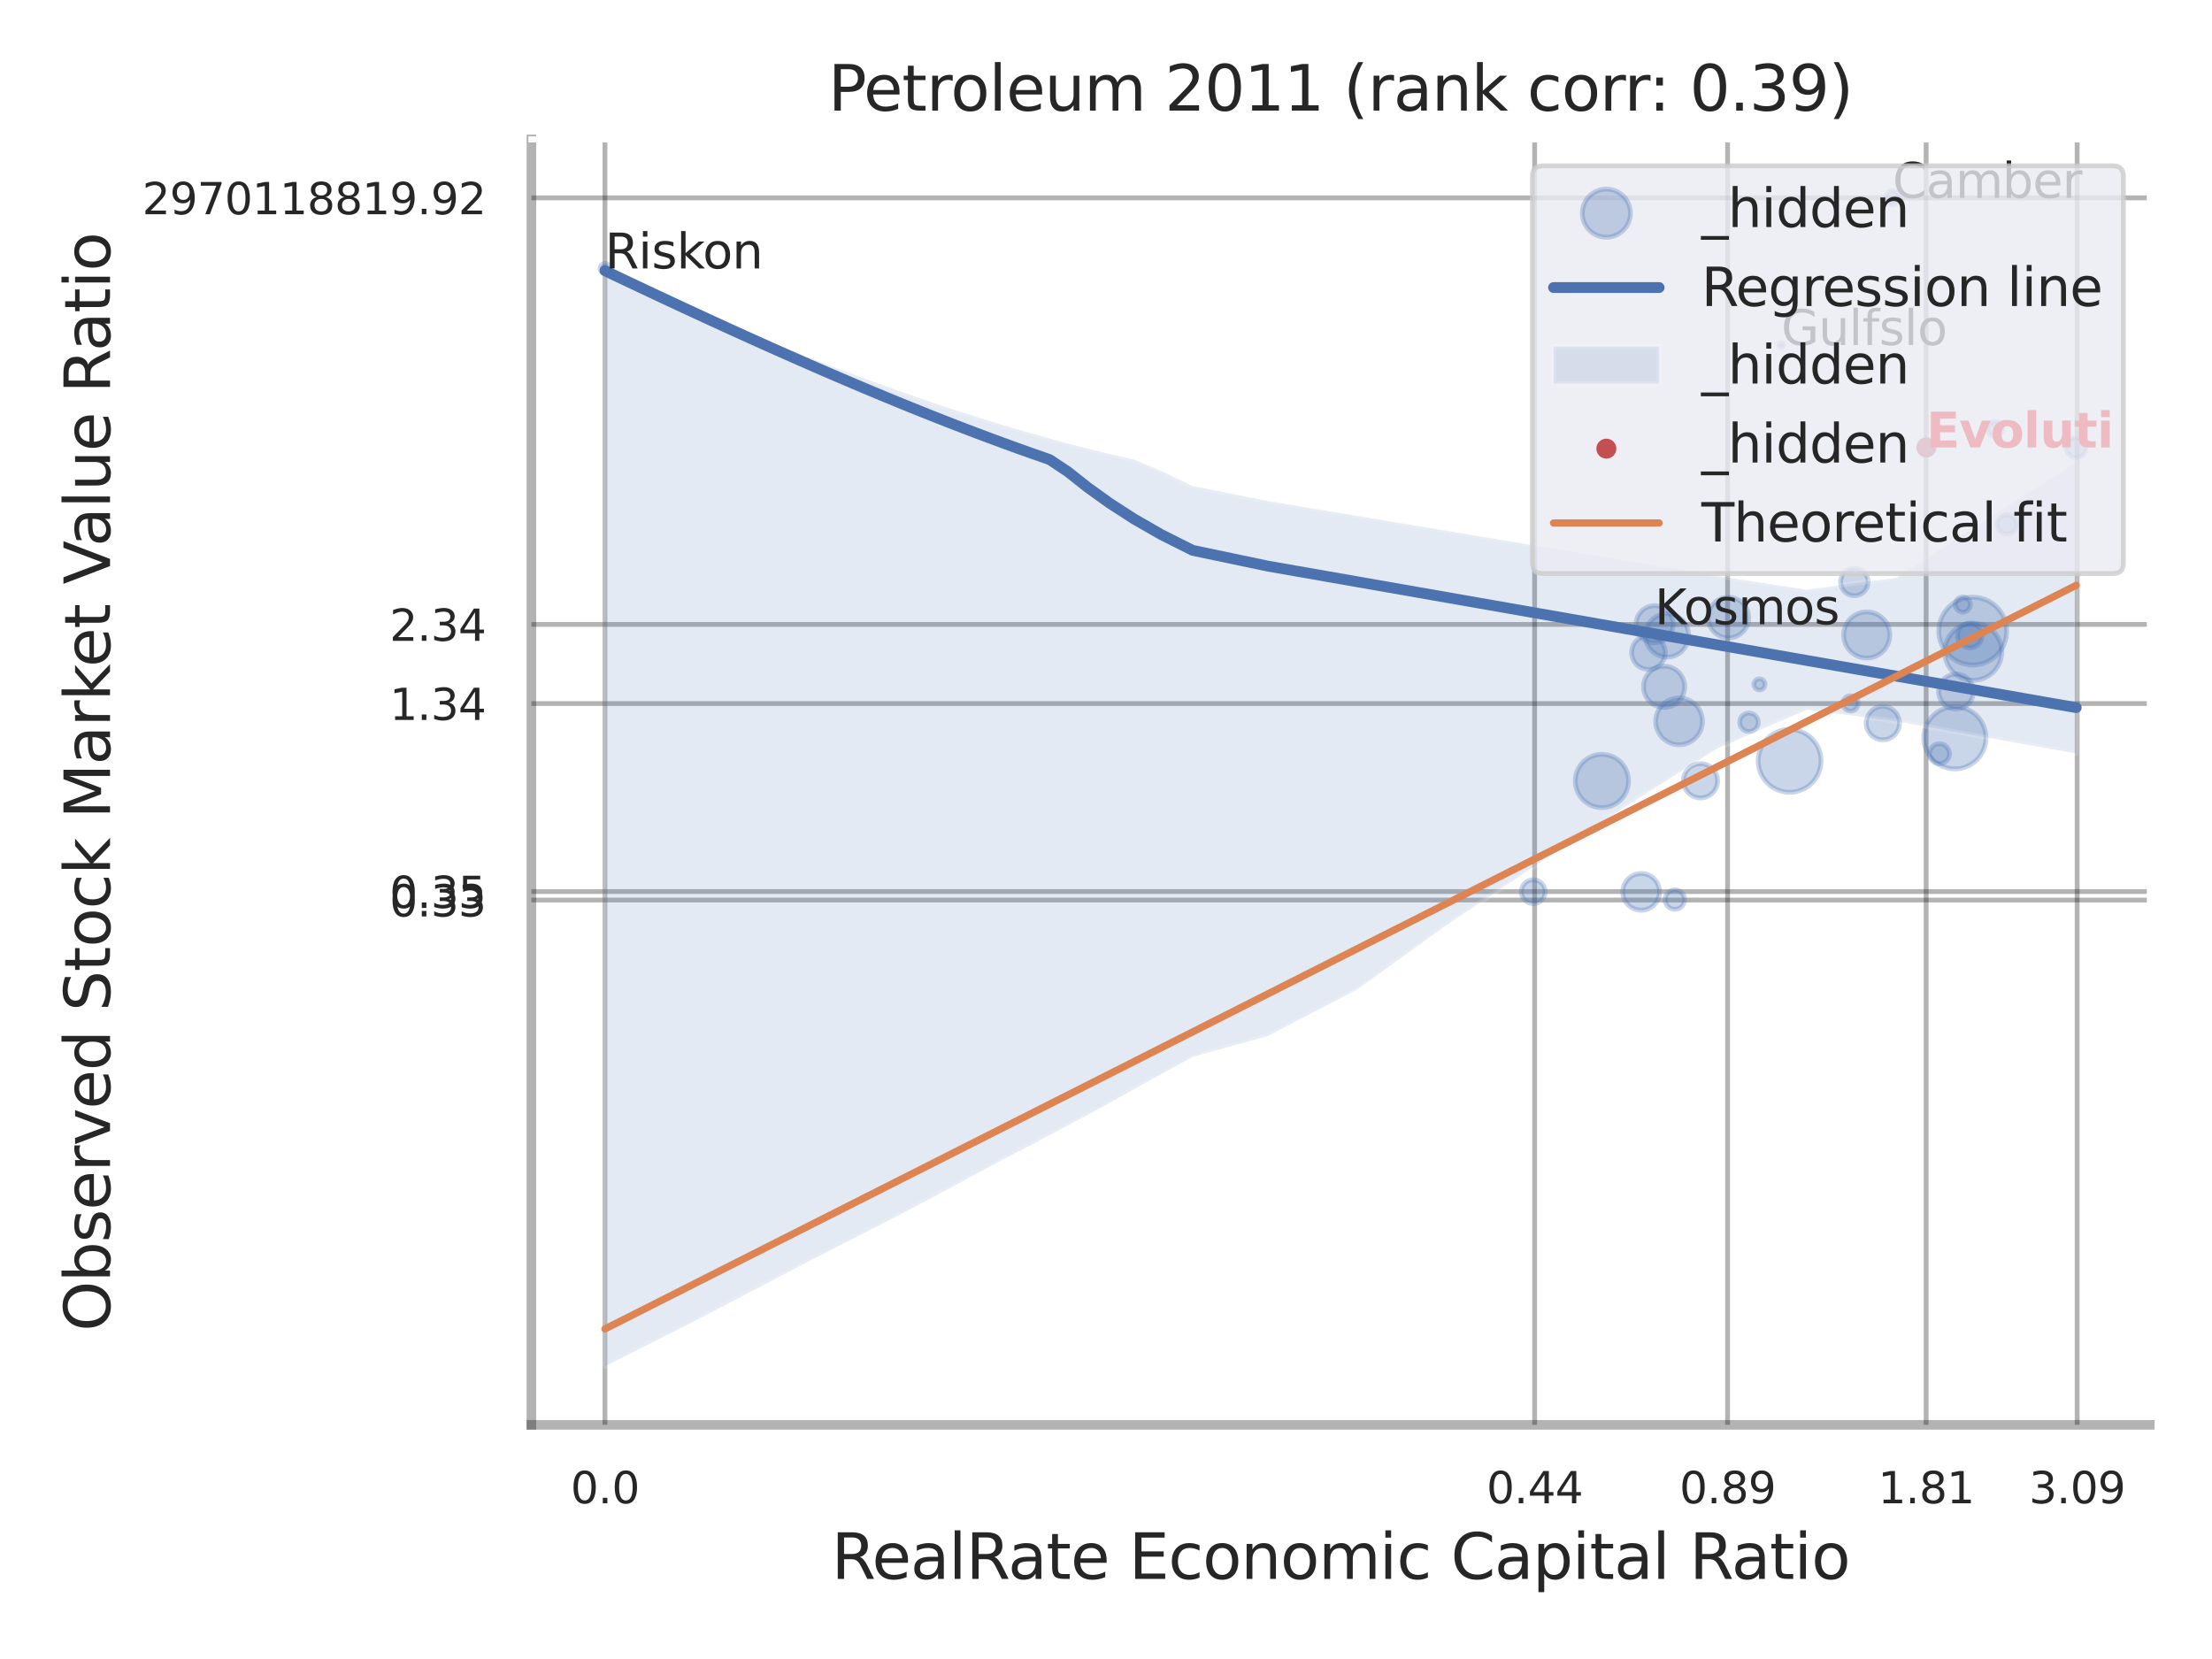 <?xml version="1.0" encoding="utf-8" standalone="no"?>
<!DOCTYPE svg PUBLIC "-//W3C//DTD SVG 1.1//EN"
  "http://www.w3.org/Graphics/SVG/1.1/DTD/svg11.dtd">
<svg xmlns:xlink="http://www.w3.org/1999/xlink" width="460.8pt" height="345.6pt" viewBox="0 0 460.8 345.6" xmlns="http://www.w3.org/2000/svg" version="1.1">
 <defs>
  <style type="text/css">*{stroke-linejoin: round; stroke-linecap: butt}</style>
 </defs>
 <g id="figure_1">
  <g id="patch_1">
   <path d="M 0 345.6 
L 460.8 345.6 
L 460.8 0 
L 0 0 
z
" style="fill: #ffffff"/>
  </g>
  <g id="axes_1">
   <g id="patch_2">
    <path d="M 110.7 296.82 
L 447.84 296.82 
L 447.84 29.04 
L 110.7 29.04 
z
" style="fill: #ffffff"/>
   </g>
   <g id="matplotlib.axis_1">
    <g id="xtick_1">
     <g id="line2d_1">
      <path d="M 126.021 296.82 
L 126.021 29.04 
" clip-path="url(#pdbd4a9da00)" style="fill: none; stroke: #000000; stroke-opacity: 0.3; stroke-linecap: round"/>
     </g>
     <g id="text_1">
      <!-- 0.0 -->
      <g style="fill: #262626" transform="translate(118.865 313.159) scale(0.09 -0.09)">
       <defs>
        <path id="DejaVuSans-30" d="M 2034 4250 
Q 1547 4250 1301 3770 
Q 1056 3291 1056 2328 
Q 1056 1369 1301 889 
Q 1547 409 2034 409 
Q 2525 409 2770 889 
Q 3016 1369 3016 2328 
Q 3016 3291 2770 3770 
Q 2525 4250 2034 4250 
z
M 2034 4750 
Q 2819 4750 3233 4129 
Q 3647 3509 3647 2328 
Q 3647 1150 3233 529 
Q 2819 -91 2034 -91 
Q 1250 -91 836 529 
Q 422 1150 422 2328 
Q 422 3509 836 4129 
Q 1250 4750 2034 4750 
z
" transform="scale(0.016)"/>
        <path id="DejaVuSans-2e" d="M 684 794 
L 1344 794 
L 1344 0 
L 684 0 
L 684 794 
z
" transform="scale(0.016)"/>
       </defs>
       <use xlink:href="#DejaVuSans-30"/>
       <use xlink:href="#DejaVuSans-2e" transform="translate(63.623 0)"/>
       <use xlink:href="#DejaVuSans-30" transform="translate(95.41 0)"/>
      </g>
     </g>
    </g>
    <g id="xtick_2">
     <g id="line2d_2">
      <path d="M 319.69 296.82 
L 319.69 29.04 
" clip-path="url(#pdbd4a9da00)" style="fill: none; stroke: #000000; stroke-opacity: 0.3; stroke-linecap: round"/>
     </g>
     <g id="text_2">
      <!-- 0.44 -->
      <g style="fill: #262626" transform="translate(309.671 313.159) scale(0.09 -0.09)">
       <defs>
        <path id="DejaVuSans-34" d="M 2419 4116 
L 825 1625 
L 2419 1625 
L 2419 4116 
z
M 2253 4666 
L 3047 4666 
L 3047 1625 
L 3713 1625 
L 3713 1100 
L 3047 1100 
L 3047 0 
L 2419 0 
L 2419 1100 
L 313 1100 
L 313 1709 
L 2253 4666 
z
" transform="scale(0.016)"/>
       </defs>
       <use xlink:href="#DejaVuSans-30"/>
       <use xlink:href="#DejaVuSans-2e" transform="translate(63.623 0)"/>
       <use xlink:href="#DejaVuSans-34" transform="translate(95.41 0)"/>
       <use xlink:href="#DejaVuSans-34" transform="translate(159.033 0)"/>
      </g>
     </g>
    </g>
    <g id="xtick_3">
     <g id="line2d_3">
      <path d="M 359.887 296.82 
L 359.887 29.04 
" clip-path="url(#pdbd4a9da00)" style="fill: none; stroke: #000000; stroke-opacity: 0.3; stroke-linecap: round"/>
     </g>
     <g id="text_3">
      <!-- 0.89 -->
      <g style="fill: #262626" transform="translate(349.867 313.159) scale(0.09 -0.09)">
       <defs>
        <path id="DejaVuSans-38" d="M 2034 2216 
Q 1584 2216 1326 1975 
Q 1069 1734 1069 1313 
Q 1069 891 1326 650 
Q 1584 409 2034 409 
Q 2484 409 2743 651 
Q 3003 894 3003 1313 
Q 3003 1734 2745 1975 
Q 2488 2216 2034 2216 
z
M 1403 2484 
Q 997 2584 770 2862 
Q 544 3141 544 3541 
Q 544 4100 942 4425 
Q 1341 4750 2034 4750 
Q 2731 4750 3128 4425 
Q 3525 4100 3525 3541 
Q 3525 3141 3298 2862 
Q 3072 2584 2669 2484 
Q 3125 2378 3379 2068 
Q 3634 1759 3634 1313 
Q 3634 634 3220 271 
Q 2806 -91 2034 -91 
Q 1263 -91 848 271 
Q 434 634 434 1313 
Q 434 1759 690 2068 
Q 947 2378 1403 2484 
z
M 1172 3481 
Q 1172 3119 1398 2916 
Q 1625 2713 2034 2713 
Q 2441 2713 2670 2916 
Q 2900 3119 2900 3481 
Q 2900 3844 2670 4047 
Q 2441 4250 2034 4250 
Q 1625 4250 1398 4047 
Q 1172 3844 1172 3481 
z
" transform="scale(0.016)"/>
        <path id="DejaVuSans-39" d="M 703 97 
L 703 672 
Q 941 559 1184 500 
Q 1428 441 1663 441 
Q 2288 441 2617 861 
Q 2947 1281 2994 2138 
Q 2813 1869 2534 1725 
Q 2256 1581 1919 1581 
Q 1219 1581 811 2004 
Q 403 2428 403 3163 
Q 403 3881 828 4315 
Q 1253 4750 1959 4750 
Q 2769 4750 3195 4129 
Q 3622 3509 3622 2328 
Q 3622 1225 3098 567 
Q 2575 -91 1691 -91 
Q 1453 -91 1209 -44 
Q 966 3 703 97 
z
M 1959 2075 
Q 2384 2075 2632 2365 
Q 2881 2656 2881 3163 
Q 2881 3666 2632 3958 
Q 2384 4250 1959 4250 
Q 1534 4250 1286 3958 
Q 1038 3666 1038 3163 
Q 1038 2656 1286 2365 
Q 1534 2075 1959 2075 
z
" transform="scale(0.016)"/>
       </defs>
       <use xlink:href="#DejaVuSans-30"/>
       <use xlink:href="#DejaVuSans-2e" transform="translate(63.623 0)"/>
       <use xlink:href="#DejaVuSans-38" transform="translate(95.41 0)"/>
       <use xlink:href="#DejaVuSans-39" transform="translate(159.033 0)"/>
      </g>
     </g>
    </g>
    <g id="xtick_4">
     <g id="line2d_4">
      <path d="M 401.248 296.82 
L 401.248 29.04 
" clip-path="url(#pdbd4a9da00)" style="fill: none; stroke: #000000; stroke-opacity: 0.3; stroke-linecap: round"/>
     </g>
     <g id="text_4">
      <!-- 1.81 -->
      <g style="fill: #262626" transform="translate(391.229 313.159) scale(0.09 -0.09)">
       <defs>
        <path id="DejaVuSans-31" d="M 794 531 
L 1825 531 
L 1825 4091 
L 703 3866 
L 703 4441 
L 1819 4666 
L 2450 4666 
L 2450 531 
L 3481 531 
L 3481 0 
L 794 0 
L 794 531 
z
" transform="scale(0.016)"/>
       </defs>
       <use xlink:href="#DejaVuSans-31"/>
       <use xlink:href="#DejaVuSans-2e" transform="translate(63.623 0)"/>
       <use xlink:href="#DejaVuSans-38" transform="translate(95.41 0)"/>
       <use xlink:href="#DejaVuSans-31" transform="translate(159.033 0)"/>
      </g>
     </g>
    </g>
    <g id="xtick_5">
     <g id="line2d_5">
      <path d="M 432.706 296.82 
L 432.706 29.04 
" clip-path="url(#pdbd4a9da00)" style="fill: none; stroke: #000000; stroke-opacity: 0.3; stroke-linecap: round"/>
     </g>
     <g id="text_5">
      <!-- 3.09 -->
      <g style="fill: #262626" transform="translate(422.686 313.159) scale(0.09 -0.09)">
       <defs>
        <path id="DejaVuSans-33" d="M 2597 2516 
Q 3050 2419 3304 2112 
Q 3559 1806 3559 1356 
Q 3559 666 3084 287 
Q 2609 -91 1734 -91 
Q 1441 -91 1130 -33 
Q 819 25 488 141 
L 488 750 
Q 750 597 1062 519 
Q 1375 441 1716 441 
Q 2309 441 2620 675 
Q 2931 909 2931 1356 
Q 2931 1769 2642 2001 
Q 2353 2234 1838 2234 
L 1294 2234 
L 1294 2753 
L 1863 2753 
Q 2328 2753 2575 2939 
Q 2822 3125 2822 3475 
Q 2822 3834 2567 4026 
Q 2313 4219 1838 4219 
Q 1578 4219 1281 4162 
Q 984 4106 628 3988 
L 628 4550 
Q 988 4650 1302 4700 
Q 1616 4750 1894 4750 
Q 2613 4750 3031 4423 
Q 3450 4097 3450 3541 
Q 3450 3153 3228 2886 
Q 3006 2619 2597 2516 
z
" transform="scale(0.016)"/>
       </defs>
       <use xlink:href="#DejaVuSans-33"/>
       <use xlink:href="#DejaVuSans-2e" transform="translate(63.623 0)"/>
       <use xlink:href="#DejaVuSans-30" transform="translate(95.41 0)"/>
       <use xlink:href="#DejaVuSans-39" transform="translate(159.033 0)"/>
      </g>
     </g>
    </g>
    <g id="xtick_6"/>
    <g id="xtick_7"/>
    <g id="xtick_8"/>
    <g id="text_6">
     <!-- RealRate Economic Capital Ratio -->
     <g style="fill: #262626" transform="translate(173.216 328.908) scale(0.13 -0.13)">
      <defs>
       <path id="DejaVuSans-52" d="M 2841 2188 
Q 3044 2119 3236 1894 
Q 3428 1669 3622 1275 
L 4263 0 
L 3584 0 
L 2988 1197 
Q 2756 1666 2539 1819 
Q 2322 1972 1947 1972 
L 1259 1972 
L 1259 0 
L 628 0 
L 628 4666 
L 2053 4666 
Q 2853 4666 3247 4331 
Q 3641 3997 3641 3322 
Q 3641 2881 3436 2590 
Q 3231 2300 2841 2188 
z
M 1259 4147 
L 1259 2491 
L 2053 2491 
Q 2509 2491 2742 2702 
Q 2975 2913 2975 3322 
Q 2975 3731 2742 3939 
Q 2509 4147 2053 4147 
L 1259 4147 
z
" transform="scale(0.016)"/>
       <path id="DejaVuSans-65" d="M 3597 1894 
L 3597 1613 
L 953 1613 
Q 991 1019 1311 708 
Q 1631 397 2203 397 
Q 2534 397 2845 478 
Q 3156 559 3463 722 
L 3463 178 
Q 3153 47 2828 -22 
Q 2503 -91 2169 -91 
Q 1331 -91 842 396 
Q 353 884 353 1716 
Q 353 2575 817 3079 
Q 1281 3584 2069 3584 
Q 2775 3584 3186 3129 
Q 3597 2675 3597 1894 
z
M 3022 2063 
Q 3016 2534 2758 2815 
Q 2500 3097 2075 3097 
Q 1594 3097 1305 2825 
Q 1016 2553 972 2059 
L 3022 2063 
z
" transform="scale(0.016)"/>
       <path id="DejaVuSans-61" d="M 2194 1759 
Q 1497 1759 1228 1600 
Q 959 1441 959 1056 
Q 959 750 1161 570 
Q 1363 391 1709 391 
Q 2188 391 2477 730 
Q 2766 1069 2766 1631 
L 2766 1759 
L 2194 1759 
z
M 3341 1997 
L 3341 0 
L 2766 0 
L 2766 531 
Q 2569 213 2275 61 
Q 1981 -91 1556 -91 
Q 1019 -91 701 211 
Q 384 513 384 1019 
Q 384 1609 779 1909 
Q 1175 2209 1959 2209 
L 2766 2209 
L 2766 2266 
Q 2766 2663 2505 2880 
Q 2244 3097 1772 3097 
Q 1472 3097 1187 3025 
Q 903 2953 641 2809 
L 641 3341 
Q 956 3463 1253 3523 
Q 1550 3584 1831 3584 
Q 2591 3584 2966 3190 
Q 3341 2797 3341 1997 
z
" transform="scale(0.016)"/>
       <path id="DejaVuSans-6c" d="M 603 4863 
L 1178 4863 
L 1178 0 
L 603 0 
L 603 4863 
z
" transform="scale(0.016)"/>
       <path id="DejaVuSans-74" d="M 1172 4494 
L 1172 3500 
L 2356 3500 
L 2356 3053 
L 1172 3053 
L 1172 1153 
Q 1172 725 1289 603 
Q 1406 481 1766 481 
L 2356 481 
L 2356 0 
L 1766 0 
Q 1100 0 847 248 
Q 594 497 594 1153 
L 594 3053 
L 172 3053 
L 172 3500 
L 594 3500 
L 594 4494 
L 1172 4494 
z
" transform="scale(0.016)"/>
       <path id="DejaVuSans-20" transform="scale(0.016)"/>
       <path id="DejaVuSans-45" d="M 628 4666 
L 3578 4666 
L 3578 4134 
L 1259 4134 
L 1259 2753 
L 3481 2753 
L 3481 2222 
L 1259 2222 
L 1259 531 
L 3634 531 
L 3634 0 
L 628 0 
L 628 4666 
z
" transform="scale(0.016)"/>
       <path id="DejaVuSans-63" d="M 3122 3366 
L 3122 2828 
Q 2878 2963 2633 3030 
Q 2388 3097 2138 3097 
Q 1578 3097 1268 2742 
Q 959 2388 959 1747 
Q 959 1106 1268 751 
Q 1578 397 2138 397 
Q 2388 397 2633 464 
Q 2878 531 3122 666 
L 3122 134 
Q 2881 22 2623 -34 
Q 2366 -91 2075 -91 
Q 1284 -91 818 406 
Q 353 903 353 1747 
Q 353 2603 823 3093 
Q 1294 3584 2113 3584 
Q 2378 3584 2631 3529 
Q 2884 3475 3122 3366 
z
" transform="scale(0.016)"/>
       <path id="DejaVuSans-6f" d="M 1959 3097 
Q 1497 3097 1228 2736 
Q 959 2375 959 1747 
Q 959 1119 1226 758 
Q 1494 397 1959 397 
Q 2419 397 2687 759 
Q 2956 1122 2956 1747 
Q 2956 2369 2687 2733 
Q 2419 3097 1959 3097 
z
M 1959 3584 
Q 2709 3584 3137 3096 
Q 3566 2609 3566 1747 
Q 3566 888 3137 398 
Q 2709 -91 1959 -91 
Q 1206 -91 779 398 
Q 353 888 353 1747 
Q 353 2609 779 3096 
Q 1206 3584 1959 3584 
z
" transform="scale(0.016)"/>
       <path id="DejaVuSans-6e" d="M 3513 2113 
L 3513 0 
L 2938 0 
L 2938 2094 
Q 2938 2591 2744 2837 
Q 2550 3084 2163 3084 
Q 1697 3084 1428 2787 
Q 1159 2491 1159 1978 
L 1159 0 
L 581 0 
L 581 3500 
L 1159 3500 
L 1159 2956 
Q 1366 3272 1645 3428 
Q 1925 3584 2291 3584 
Q 2894 3584 3203 3211 
Q 3513 2838 3513 2113 
z
" transform="scale(0.016)"/>
       <path id="DejaVuSans-6d" d="M 3328 2828 
Q 3544 3216 3844 3400 
Q 4144 3584 4550 3584 
Q 5097 3584 5394 3201 
Q 5691 2819 5691 2113 
L 5691 0 
L 5113 0 
L 5113 2094 
Q 5113 2597 4934 2840 
Q 4756 3084 4391 3084 
Q 3944 3084 3684 2787 
Q 3425 2491 3425 1978 
L 3425 0 
L 2847 0 
L 2847 2094 
Q 2847 2600 2669 2842 
Q 2491 3084 2119 3084 
Q 1678 3084 1418 2786 
Q 1159 2488 1159 1978 
L 1159 0 
L 581 0 
L 581 3500 
L 1159 3500 
L 1159 2956 
Q 1356 3278 1631 3431 
Q 1906 3584 2284 3584 
Q 2666 3584 2933 3390 
Q 3200 3197 3328 2828 
z
" transform="scale(0.016)"/>
       <path id="DejaVuSans-69" d="M 603 3500 
L 1178 3500 
L 1178 0 
L 603 0 
L 603 3500 
z
M 603 4863 
L 1178 4863 
L 1178 4134 
L 603 4134 
L 603 4863 
z
" transform="scale(0.016)"/>
       <path id="DejaVuSans-43" d="M 4122 4306 
L 4122 3641 
Q 3803 3938 3442 4084 
Q 3081 4231 2675 4231 
Q 1875 4231 1450 3742 
Q 1025 3253 1025 2328 
Q 1025 1406 1450 917 
Q 1875 428 2675 428 
Q 3081 428 3442 575 
Q 3803 722 4122 1019 
L 4122 359 
Q 3791 134 3420 21 
Q 3050 -91 2638 -91 
Q 1578 -91 968 557 
Q 359 1206 359 2328 
Q 359 3453 968 4101 
Q 1578 4750 2638 4750 
Q 3056 4750 3426 4639 
Q 3797 4528 4122 4306 
z
" transform="scale(0.016)"/>
       <path id="DejaVuSans-70" d="M 1159 525 
L 1159 -1331 
L 581 -1331 
L 581 3500 
L 1159 3500 
L 1159 2969 
Q 1341 3281 1617 3432 
Q 1894 3584 2278 3584 
Q 2916 3584 3314 3078 
Q 3713 2572 3713 1747 
Q 3713 922 3314 415 
Q 2916 -91 2278 -91 
Q 1894 -91 1617 61 
Q 1341 213 1159 525 
z
M 3116 1747 
Q 3116 2381 2855 2742 
Q 2594 3103 2138 3103 
Q 1681 3103 1420 2742 
Q 1159 2381 1159 1747 
Q 1159 1113 1420 752 
Q 1681 391 2138 391 
Q 2594 391 2855 752 
Q 3116 1113 3116 1747 
z
" transform="scale(0.016)"/>
      </defs>
      <use xlink:href="#DejaVuSans-52"/>
      <use xlink:href="#DejaVuSans-65" transform="translate(64.982 0)"/>
      <use xlink:href="#DejaVuSans-61" transform="translate(126.506 0)"/>
      <use xlink:href="#DejaVuSans-6c" transform="translate(187.785 0)"/>
      <use xlink:href="#DejaVuSans-52" transform="translate(215.568 0)"/>
      <use xlink:href="#DejaVuSans-61" transform="translate(282.801 0)"/>
      <use xlink:href="#DejaVuSans-74" transform="translate(344.08 0)"/>
      <use xlink:href="#DejaVuSans-65" transform="translate(383.289 0)"/>
      <use xlink:href="#DejaVuSans-20" transform="translate(444.812 0)"/>
      <use xlink:href="#DejaVuSans-45" transform="translate(476.6 0)"/>
      <use xlink:href="#DejaVuSans-63" transform="translate(539.783 0)"/>
      <use xlink:href="#DejaVuSans-6f" transform="translate(594.764 0)"/>
      <use xlink:href="#DejaVuSans-6e" transform="translate(655.945 0)"/>
      <use xlink:href="#DejaVuSans-6f" transform="translate(719.324 0)"/>
      <use xlink:href="#DejaVuSans-6d" transform="translate(780.506 0)"/>
      <use xlink:href="#DejaVuSans-69" transform="translate(877.918 0)"/>
      <use xlink:href="#DejaVuSans-63" transform="translate(905.701 0)"/>
      <use xlink:href="#DejaVuSans-20" transform="translate(960.682 0)"/>
      <use xlink:href="#DejaVuSans-43" transform="translate(992.469 0)"/>
      <use xlink:href="#DejaVuSans-61" transform="translate(1062.293 0)"/>
      <use xlink:href="#DejaVuSans-70" transform="translate(1123.572 0)"/>
      <use xlink:href="#DejaVuSans-69" transform="translate(1187.049 0)"/>
      <use xlink:href="#DejaVuSans-74" transform="translate(1214.832 0)"/>
      <use xlink:href="#DejaVuSans-61" transform="translate(1254.041 0)"/>
      <use xlink:href="#DejaVuSans-6c" transform="translate(1315.32 0)"/>
      <use xlink:href="#DejaVuSans-20" transform="translate(1343.104 0)"/>
      <use xlink:href="#DejaVuSans-52" transform="translate(1374.891 0)"/>
      <use xlink:href="#DejaVuSans-61" transform="translate(1442.123 0)"/>
      <use xlink:href="#DejaVuSans-74" transform="translate(1503.402 0)"/>
      <use xlink:href="#DejaVuSans-69" transform="translate(1542.611 0)"/>
      <use xlink:href="#DejaVuSans-6f" transform="translate(1570.395 0)"/>
     </g>
    </g>
   </g>
   <g id="matplotlib.axis_2">
    <g id="ytick_1">
     <g id="line2d_6">
      <path d="M 110.7 187.492 
L 447.84 187.492 
" clip-path="url(#pdbd4a9da00)" style="fill: none; stroke: #000000; stroke-opacity: 0.3; stroke-linecap: round"/>
     </g>
     <g id="text_7">
      <!-- 0.33 -->
      <g style="fill: #262626" transform="translate(81.161 190.911) scale(0.09 -0.09)">
       <use xlink:href="#DejaVuSans-30"/>
       <use xlink:href="#DejaVuSans-2e" transform="translate(63.623 0)"/>
       <use xlink:href="#DejaVuSans-33" transform="translate(95.41 0)"/>
       <use xlink:href="#DejaVuSans-33" transform="translate(159.033 0)"/>
      </g>
     </g>
    </g>
    <g id="ytick_2">
     <g id="line2d_7">
      <path d="M 110.7 185.725 
L 447.84 185.725 
" clip-path="url(#pdbd4a9da00)" style="fill: none; stroke: #000000; stroke-opacity: 0.3; stroke-linecap: round"/>
     </g>
     <g id="text_8">
      <!-- 0.35 -->
      <g style="fill: #262626" transform="translate(81.161 189.144) scale(0.09 -0.09)">
       <defs>
        <path id="DejaVuSans-35" d="M 691 4666 
L 3169 4666 
L 3169 4134 
L 1269 4134 
L 1269 2991 
Q 1406 3038 1543 3061 
Q 1681 3084 1819 3084 
Q 2600 3084 3056 2656 
Q 3513 2228 3513 1497 
Q 3513 744 3044 326 
Q 2575 -91 1722 -91 
Q 1428 -91 1123 -41 
Q 819 9 494 109 
L 494 744 
Q 775 591 1075 516 
Q 1375 441 1709 441 
Q 2250 441 2565 725 
Q 2881 1009 2881 1497 
Q 2881 1984 2565 2268 
Q 2250 2553 1709 2553 
Q 1456 2553 1204 2497 
Q 953 2441 691 2322 
L 691 4666 
z
" transform="scale(0.016)"/>
       </defs>
       <use xlink:href="#DejaVuSans-30"/>
       <use xlink:href="#DejaVuSans-2e" transform="translate(63.623 0)"/>
       <use xlink:href="#DejaVuSans-33" transform="translate(95.41 0)"/>
       <use xlink:href="#DejaVuSans-35" transform="translate(159.033 0)"/>
      </g>
     </g>
    </g>
    <g id="ytick_3">
     <g id="line2d_8">
      <path d="M 110.7 146.562 
L 447.84 146.562 
" clip-path="url(#pdbd4a9da00)" style="fill: none; stroke: #000000; stroke-opacity: 0.3; stroke-linecap: round"/>
     </g>
     <g id="text_9">
      <!-- 1.34 -->
      <g style="fill: #262626" transform="translate(81.161 149.981) scale(0.09 -0.09)">
       <use xlink:href="#DejaVuSans-31"/>
       <use xlink:href="#DejaVuSans-2e" transform="translate(63.623 0)"/>
       <use xlink:href="#DejaVuSans-33" transform="translate(95.41 0)"/>
       <use xlink:href="#DejaVuSans-34" transform="translate(159.033 0)"/>
      </g>
     </g>
    </g>
    <g id="ytick_4">
     <g id="line2d_9">
      <path d="M 110.7 130.073 
L 447.84 130.073 
" clip-path="url(#pdbd4a9da00)" style="fill: none; stroke: #000000; stroke-opacity: 0.3; stroke-linecap: round"/>
     </g>
     <g id="text_10">
      <!-- 2.34 -->
      <g style="fill: #262626" transform="translate(81.161 133.492) scale(0.09 -0.09)">
       <defs>
        <path id="DejaVuSans-32" d="M 1228 531 
L 3431 531 
L 3431 0 
L 469 0 
L 469 531 
Q 828 903 1448 1529 
Q 2069 2156 2228 2338 
Q 2531 2678 2651 2914 
Q 2772 3150 2772 3378 
Q 2772 3750 2511 3984 
Q 2250 4219 1831 4219 
Q 1534 4219 1204 4116 
Q 875 4013 500 3803 
L 500 4441 
Q 881 4594 1212 4672 
Q 1544 4750 1819 4750 
Q 2544 4750 2975 4387 
Q 3406 4025 3406 3419 
Q 3406 3131 3298 2873 
Q 3191 2616 2906 2266 
Q 2828 2175 2409 1742 
Q 1991 1309 1228 531 
z
" transform="scale(0.016)"/>
       </defs>
       <use xlink:href="#DejaVuSans-32"/>
       <use xlink:href="#DejaVuSans-2e" transform="translate(63.623 0)"/>
       <use xlink:href="#DejaVuSans-33" transform="translate(95.41 0)"/>
       <use xlink:href="#DejaVuSans-34" transform="translate(159.033 0)"/>
      </g>
     </g>
    </g>
    <g id="ytick_5">
     <g id="line2d_10">
      <path d="M 110.7 41.214 
L 447.84 41.214 
" clip-path="url(#pdbd4a9da00)" style="fill: none; stroke: #000000; stroke-opacity: 0.3; stroke-linecap: round"/>
     </g>
     <g id="text_11">
      <!-- 2970118819.92 -->
      <g style="fill: #262626" transform="translate(29.625 44.633) scale(0.09 -0.09)">
       <defs>
        <path id="DejaVuSans-37" d="M 525 4666 
L 3525 4666 
L 3525 4397 
L 1831 0 
L 1172 0 
L 2766 4134 
L 525 4134 
L 525 4666 
z
" transform="scale(0.016)"/>
       </defs>
       <use xlink:href="#DejaVuSans-32"/>
       <use xlink:href="#DejaVuSans-39" transform="translate(63.623 0)"/>
       <use xlink:href="#DejaVuSans-37" transform="translate(127.246 0)"/>
       <use xlink:href="#DejaVuSans-30" transform="translate(190.869 0)"/>
       <use xlink:href="#DejaVuSans-31" transform="translate(254.492 0)"/>
       <use xlink:href="#DejaVuSans-31" transform="translate(318.115 0)"/>
       <use xlink:href="#DejaVuSans-38" transform="translate(381.738 0)"/>
       <use xlink:href="#DejaVuSans-38" transform="translate(445.361 0)"/>
       <use xlink:href="#DejaVuSans-31" transform="translate(508.984 0)"/>
       <use xlink:href="#DejaVuSans-39" transform="translate(572.607 0)"/>
       <use xlink:href="#DejaVuSans-2e" transform="translate(636.23 0)"/>
       <use xlink:href="#DejaVuSans-39" transform="translate(668.018 0)"/>
       <use xlink:href="#DejaVuSans-32" transform="translate(731.641 0)"/>
      </g>
     </g>
    </g>
    <g id="ytick_6"/>
    <g id="ytick_7"/>
    <g id="ytick_8"/>
    <g id="ytick_9"/>
    <g id="ytick_10"/>
    <g id="text_12">
     <!-- Observed Stock Market Value Ratio -->
     <g style="fill: #262626" transform="translate(22.921 277.332) rotate(-90) scale(0.13 -0.13)">
      <defs>
       <path id="DejaVuSans-4f" d="M 2522 4238 
Q 1834 4238 1429 3725 
Q 1025 3213 1025 2328 
Q 1025 1447 1429 934 
Q 1834 422 2522 422 
Q 3209 422 3611 934 
Q 4013 1447 4013 2328 
Q 4013 3213 3611 3725 
Q 3209 4238 2522 4238 
z
M 2522 4750 
Q 3503 4750 4090 4092 
Q 4678 3434 4678 2328 
Q 4678 1225 4090 567 
Q 3503 -91 2522 -91 
Q 1538 -91 948 565 
Q 359 1222 359 2328 
Q 359 3434 948 4092 
Q 1538 4750 2522 4750 
z
" transform="scale(0.016)"/>
       <path id="DejaVuSans-62" d="M 3116 1747 
Q 3116 2381 2855 2742 
Q 2594 3103 2138 3103 
Q 1681 3103 1420 2742 
Q 1159 2381 1159 1747 
Q 1159 1113 1420 752 
Q 1681 391 2138 391 
Q 2594 391 2855 752 
Q 3116 1113 3116 1747 
z
M 1159 2969 
Q 1341 3281 1617 3432 
Q 1894 3584 2278 3584 
Q 2916 3584 3314 3078 
Q 3713 2572 3713 1747 
Q 3713 922 3314 415 
Q 2916 -91 2278 -91 
Q 1894 -91 1617 61 
Q 1341 213 1159 525 
L 1159 0 
L 581 0 
L 581 4863 
L 1159 4863 
L 1159 2969 
z
" transform="scale(0.016)"/>
       <path id="DejaVuSans-73" d="M 2834 3397 
L 2834 2853 
Q 2591 2978 2328 3040 
Q 2066 3103 1784 3103 
Q 1356 3103 1142 2972 
Q 928 2841 928 2578 
Q 928 2378 1081 2264 
Q 1234 2150 1697 2047 
L 1894 2003 
Q 2506 1872 2764 1633 
Q 3022 1394 3022 966 
Q 3022 478 2636 193 
Q 2250 -91 1575 -91 
Q 1294 -91 989 -36 
Q 684 19 347 128 
L 347 722 
Q 666 556 975 473 
Q 1284 391 1588 391 
Q 1994 391 2212 530 
Q 2431 669 2431 922 
Q 2431 1156 2273 1281 
Q 2116 1406 1581 1522 
L 1381 1569 
Q 847 1681 609 1914 
Q 372 2147 372 2553 
Q 372 3047 722 3315 
Q 1072 3584 1716 3584 
Q 2034 3584 2315 3537 
Q 2597 3491 2834 3397 
z
" transform="scale(0.016)"/>
       <path id="DejaVuSans-72" d="M 2631 2963 
Q 2534 3019 2420 3045 
Q 2306 3072 2169 3072 
Q 1681 3072 1420 2755 
Q 1159 2438 1159 1844 
L 1159 0 
L 581 0 
L 581 3500 
L 1159 3500 
L 1159 2956 
Q 1341 3275 1631 3429 
Q 1922 3584 2338 3584 
Q 2397 3584 2469 3576 
Q 2541 3569 2628 3553 
L 2631 2963 
z
" transform="scale(0.016)"/>
       <path id="DejaVuSans-76" d="M 191 3500 
L 800 3500 
L 1894 563 
L 2988 3500 
L 3597 3500 
L 2284 0 
L 1503 0 
L 191 3500 
z
" transform="scale(0.016)"/>
       <path id="DejaVuSans-64" d="M 2906 2969 
L 2906 4863 
L 3481 4863 
L 3481 0 
L 2906 0 
L 2906 525 
Q 2725 213 2448 61 
Q 2172 -91 1784 -91 
Q 1150 -91 751 415 
Q 353 922 353 1747 
Q 353 2572 751 3078 
Q 1150 3584 1784 3584 
Q 2172 3584 2448 3432 
Q 2725 3281 2906 2969 
z
M 947 1747 
Q 947 1113 1208 752 
Q 1469 391 1925 391 
Q 2381 391 2643 752 
Q 2906 1113 2906 1747 
Q 2906 2381 2643 2742 
Q 2381 3103 1925 3103 
Q 1469 3103 1208 2742 
Q 947 2381 947 1747 
z
" transform="scale(0.016)"/>
       <path id="DejaVuSans-53" d="M 3425 4513 
L 3425 3897 
Q 3066 4069 2747 4153 
Q 2428 4238 2131 4238 
Q 1616 4238 1336 4038 
Q 1056 3838 1056 3469 
Q 1056 3159 1242 3001 
Q 1428 2844 1947 2747 
L 2328 2669 
Q 3034 2534 3370 2195 
Q 3706 1856 3706 1288 
Q 3706 609 3251 259 
Q 2797 -91 1919 -91 
Q 1588 -91 1214 -16 
Q 841 59 441 206 
L 441 856 
Q 825 641 1194 531 
Q 1563 422 1919 422 
Q 2459 422 2753 634 
Q 3047 847 3047 1241 
Q 3047 1584 2836 1778 
Q 2625 1972 2144 2069 
L 1759 2144 
Q 1053 2284 737 2584 
Q 422 2884 422 3419 
Q 422 4038 858 4394 
Q 1294 4750 2059 4750 
Q 2388 4750 2728 4690 
Q 3069 4631 3425 4513 
z
" transform="scale(0.016)"/>
       <path id="DejaVuSans-6b" d="M 581 4863 
L 1159 4863 
L 1159 1991 
L 2875 3500 
L 3609 3500 
L 1753 1863 
L 3688 0 
L 2938 0 
L 1159 1709 
L 1159 0 
L 581 0 
L 581 4863 
z
" transform="scale(0.016)"/>
       <path id="DejaVuSans-4d" d="M 628 4666 
L 1569 4666 
L 2759 1491 
L 3956 4666 
L 4897 4666 
L 4897 0 
L 4281 0 
L 4281 4097 
L 3078 897 
L 2444 897 
L 1241 4097 
L 1241 0 
L 628 0 
L 628 4666 
z
" transform="scale(0.016)"/>
       <path id="DejaVuSans-56" d="M 1831 0 
L 50 4666 
L 709 4666 
L 2188 738 
L 3669 4666 
L 4325 4666 
L 2547 0 
L 1831 0 
z
" transform="scale(0.016)"/>
       <path id="DejaVuSans-75" d="M 544 1381 
L 544 3500 
L 1119 3500 
L 1119 1403 
Q 1119 906 1312 657 
Q 1506 409 1894 409 
Q 2359 409 2629 706 
Q 2900 1003 2900 1516 
L 2900 3500 
L 3475 3500 
L 3475 0 
L 2900 0 
L 2900 538 
Q 2691 219 2414 64 
Q 2138 -91 1772 -91 
Q 1169 -91 856 284 
Q 544 659 544 1381 
z
M 1991 3584 
L 1991 3584 
z
" transform="scale(0.016)"/>
      </defs>
      <use xlink:href="#DejaVuSans-4f"/>
      <use xlink:href="#DejaVuSans-62" transform="translate(78.711 0)"/>
      <use xlink:href="#DejaVuSans-73" transform="translate(142.188 0)"/>
      <use xlink:href="#DejaVuSans-65" transform="translate(194.287 0)"/>
      <use xlink:href="#DejaVuSans-72" transform="translate(255.811 0)"/>
      <use xlink:href="#DejaVuSans-76" transform="translate(296.924 0)"/>
      <use xlink:href="#DejaVuSans-65" transform="translate(356.104 0)"/>
      <use xlink:href="#DejaVuSans-64" transform="translate(417.627 0)"/>
      <use xlink:href="#DejaVuSans-20" transform="translate(481.104 0)"/>
      <use xlink:href="#DejaVuSans-53" transform="translate(512.891 0)"/>
      <use xlink:href="#DejaVuSans-74" transform="translate(576.367 0)"/>
      <use xlink:href="#DejaVuSans-6f" transform="translate(615.576 0)"/>
      <use xlink:href="#DejaVuSans-63" transform="translate(676.758 0)"/>
      <use xlink:href="#DejaVuSans-6b" transform="translate(731.738 0)"/>
      <use xlink:href="#DejaVuSans-20" transform="translate(789.648 0)"/>
      <use xlink:href="#DejaVuSans-4d" transform="translate(821.436 0)"/>
      <use xlink:href="#DejaVuSans-61" transform="translate(907.715 0)"/>
      <use xlink:href="#DejaVuSans-72" transform="translate(968.994 0)"/>
      <use xlink:href="#DejaVuSans-6b" transform="translate(1010.107 0)"/>
      <use xlink:href="#DejaVuSans-65" transform="translate(1064.393 0)"/>
      <use xlink:href="#DejaVuSans-74" transform="translate(1125.916 0)"/>
      <use xlink:href="#DejaVuSans-20" transform="translate(1165.125 0)"/>
      <use xlink:href="#DejaVuSans-56" transform="translate(1196.912 0)"/>
      <use xlink:href="#DejaVuSans-61" transform="translate(1257.57 0)"/>
      <use xlink:href="#DejaVuSans-6c" transform="translate(1318.85 0)"/>
      <use xlink:href="#DejaVuSans-75" transform="translate(1346.633 0)"/>
      <use xlink:href="#DejaVuSans-65" transform="translate(1410.012 0)"/>
      <use xlink:href="#DejaVuSans-20" transform="translate(1471.535 0)"/>
      <use xlink:href="#DejaVuSans-52" transform="translate(1503.322 0)"/>
      <use xlink:href="#DejaVuSans-61" transform="translate(1570.555 0)"/>
      <use xlink:href="#DejaVuSans-74" transform="translate(1631.834 0)"/>
      <use xlink:href="#DejaVuSans-69" transform="translate(1671.043 0)"/>
      <use xlink:href="#DejaVuSans-6f" transform="translate(1698.826 0)"/>
     </g>
    </g>
   </g>
   <g id="PathCollection_1">
    <path d="M 388.877 137.087 
C 390.153 137.087 391.376 136.581 392.278 135.679 
C 393.18 134.777 393.687 133.554 393.687 132.278 
C 393.687 131.003 393.18 129.779 392.278 128.877 
C 391.376 127.975 390.153 127.469 388.877 127.469 
C 387.602 127.469 386.379 127.975 385.477 128.877 
C 384.575 129.779 384.068 131.003 384.068 132.278 
C 384.068 133.554 384.575 134.777 385.477 135.679 
C 386.379 136.581 387.602 137.087 388.877 137.087 
z
" clip-path="url(#pdbd4a9da00)" style="fill: #4c72b0; fill-opacity: 0.3; stroke: #4c72b0; stroke-opacity: 0.3"/>
    <path d="M 348.905 189.433 
C 349.443 189.433 349.96 189.219 350.341 188.838 
C 350.721 188.457 350.935 187.941 350.935 187.403 
C 350.935 186.864 350.721 186.348 350.341 185.967 
C 349.96 185.586 349.443 185.372 348.905 185.372 
C 348.367 185.372 347.85 185.586 347.469 185.967 
C 347.089 186.348 346.875 186.864 346.875 187.403 
C 346.875 187.941 347.089 188.457 347.469 188.838 
C 347.85 189.219 348.367 189.433 348.905 189.433 
z
" clip-path="url(#pdbd4a9da00)" style="fill: #4c72b0; fill-opacity: 0.3; stroke: #4c72b0; stroke-opacity: 0.3"/>
    <path d="M 341.882 189.617 
C 342.897 189.617 343.87 189.214 344.588 188.496 
C 345.305 187.779 345.708 186.805 345.708 185.791 
C 345.708 184.776 345.305 183.802 344.588 183.085 
C 343.87 182.367 342.897 181.964 341.882 181.964 
C 340.867 181.964 339.893 182.367 339.176 183.085 
C 338.458 183.802 338.055 184.776 338.055 185.791 
C 338.055 186.805 338.458 187.779 339.176 188.496 
C 339.893 189.214 340.867 189.617 341.882 189.617 
z
" clip-path="url(#pdbd4a9da00)" style="fill: #4c72b0; fill-opacity: 0.3; stroke: #4c72b0; stroke-opacity: 0.3"/>
    <path d="M 349.785 155.148 
C 351.078 155.148 352.318 154.634 353.232 153.72 
C 354.147 152.805 354.66 151.565 354.66 150.272 
C 354.66 148.979 354.147 147.739 353.232 146.824 
C 352.318 145.91 351.078 145.396 349.785 145.396 
C 348.492 145.396 347.251 145.91 346.337 146.824 
C 345.423 147.739 344.909 148.979 344.909 150.272 
C 344.909 151.565 345.423 152.805 346.337 153.72 
C 347.251 154.634 348.492 155.148 349.785 155.148 
z
" clip-path="url(#pdbd4a9da00)" style="fill: #4c72b0; fill-opacity: 0.3; stroke: #4c72b0; stroke-opacity: 0.3"/>
    <path d="M 319.4 188.235 
C 320.058 188.235 320.689 187.973 321.154 187.508 
C 321.619 187.043 321.88 186.412 321.88 185.754 
C 321.88 185.096 321.619 184.465 321.154 184 
C 320.689 183.535 320.058 183.273 319.4 183.273 
C 318.742 183.273 318.111 183.535 317.646 184 
C 317.18 184.465 316.919 185.096 316.919 185.754 
C 316.919 186.412 317.18 187.043 317.646 187.508 
C 318.111 187.973 318.742 188.235 319.4 188.235 
z
" clip-path="url(#pdbd4a9da00)" style="fill: #4c72b0; fill-opacity: 0.3; stroke: #4c72b0; stroke-opacity: 0.3"/>
    <path d="M 364.345 152.407 
C 364.859 152.407 365.352 152.203 365.715 151.84 
C 366.078 151.476 366.282 150.984 366.282 150.47 
C 366.282 149.956 366.078 149.463 365.715 149.1 
C 365.352 148.737 364.859 148.533 364.345 148.533 
C 363.831 148.533 363.338 148.737 362.975 149.1 
C 362.612 149.463 362.408 149.956 362.408 150.47 
C 362.408 150.984 362.612 151.476 362.975 151.84 
C 363.338 152.203 363.831 152.407 364.345 152.407 
z
" clip-path="url(#pdbd4a9da00)" style="fill: #4c72b0; fill-opacity: 0.3; stroke: #4c72b0; stroke-opacity: 0.3"/>
    <path d="M 408.893 127.525 
C 409.313 127.525 409.716 127.358 410.013 127.061 
C 410.31 126.764 410.476 126.361 410.476 125.942 
C 410.476 125.522 410.31 125.119 410.013 124.822 
C 409.716 124.526 409.313 124.359 408.893 124.359 
C 408.474 124.359 408.071 124.526 407.774 124.822 
C 407.477 125.119 407.311 125.522 407.311 125.942 
C 407.311 126.361 407.477 126.764 407.774 127.061 
C 408.071 127.358 408.474 127.525 408.893 127.525 
z
" clip-path="url(#pdbd4a9da00)" style="fill: #4c72b0; fill-opacity: 0.3; stroke: #4c72b0; stroke-opacity: 0.3"/>
    <path d="M 404.027 159.104 
C 404.581 159.104 405.112 158.884 405.504 158.493 
C 405.895 158.101 406.115 157.57 406.115 157.016 
C 406.115 156.462 405.895 155.931 405.504 155.539 
C 405.112 155.148 404.581 154.927 404.027 154.927 
C 403.473 154.927 402.942 155.148 402.55 155.539 
C 402.158 155.931 401.938 156.462 401.938 157.016 
C 401.938 157.57 402.158 158.101 402.55 158.493 
C 402.942 158.884 403.473 159.104 404.027 159.104 
z
" clip-path="url(#pdbd4a9da00)" style="fill: #4c72b0; fill-opacity: 0.3; stroke: #4c72b0; stroke-opacity: 0.3"/>
    <path d="M 372.81 165.046 
C 374.548 165.046 376.215 164.356 377.444 163.127 
C 378.672 161.898 379.363 160.231 379.363 158.493 
C 379.363 156.755 378.672 155.089 377.444 153.86 
C 376.215 152.631 374.548 151.941 372.81 151.941 
C 371.072 151.941 369.405 152.631 368.177 153.86 
C 366.948 155.089 366.257 156.755 366.257 158.493 
C 366.257 160.231 366.948 161.898 368.177 163.127 
C 369.405 164.356 371.072 165.046 372.81 165.046 
z
" clip-path="url(#pdbd4a9da00)" style="fill: #4c72b0; fill-opacity: 0.3; stroke: #4c72b0; stroke-opacity: 0.3"/>
    <path d="M 418.105 111.23 
C 418.635 111.23 419.143 111.02 419.517 110.645 
C 419.892 110.27 420.102 109.762 420.102 109.232 
C 420.102 108.703 419.892 108.195 419.517 107.82 
C 419.143 107.445 418.635 107.235 418.105 107.235 
C 417.575 107.235 417.067 107.445 416.692 107.82 
C 416.318 108.195 416.107 108.703 416.107 109.232 
C 416.107 109.762 416.318 110.27 416.692 110.645 
C 417.067 111.02 417.575 111.23 418.105 111.23 
z
" clip-path="url(#pdbd4a9da00)" style="fill: #4c72b0; fill-opacity: 0.3; stroke: #4c72b0; stroke-opacity: 0.3"/>
    <path d="M 347.264 136.89 
C 348.463 136.89 349.612 136.414 350.46 135.566 
C 351.308 134.718 351.784 133.568 351.784 132.37 
C 351.784 131.171 351.308 130.021 350.46 129.173 
C 349.612 128.326 348.463 127.85 347.264 127.85 
C 346.065 127.85 344.915 128.326 344.068 129.173 
C 343.22 130.021 342.744 131.171 342.744 132.37 
C 342.744 133.568 343.22 134.718 344.068 135.566 
C 344.915 136.414 346.065 136.89 347.264 136.89 
z
" clip-path="url(#pdbd4a9da00)" style="fill: #4c72b0; fill-opacity: 0.3; stroke: #4c72b0; stroke-opacity: 0.3"/>
    <path d="M 366.527 143.737 
C 366.836 143.737 367.133 143.614 367.352 143.395 
C 367.571 143.176 367.693 142.88 367.693 142.57 
C 367.693 142.261 367.571 141.964 367.352 141.745 
C 367.133 141.526 366.836 141.403 366.527 141.403 
C 366.217 141.403 365.92 141.526 365.702 141.745 
C 365.483 141.964 365.36 142.261 365.36 142.57 
C 365.36 142.88 365.483 143.176 365.702 143.395 
C 365.92 143.614 366.217 143.737 366.527 143.737 
z
" clip-path="url(#pdbd4a9da00)" style="fill: #4c72b0; fill-opacity: 0.3; stroke: #4c72b0; stroke-opacity: 0.3"/>
    <path d="M 410.961 138.545 
C 412.836 138.545 414.635 137.8 415.961 136.474 
C 417.287 135.148 418.032 133.349 418.032 131.474 
C 418.032 129.598 417.287 127.8 415.961 126.474 
C 414.635 125.148 412.836 124.403 410.961 124.403 
C 409.086 124.403 407.287 125.148 405.961 126.474 
C 404.635 127.8 403.89 129.598 403.89 131.474 
C 403.89 133.349 404.635 135.148 405.961 136.474 
C 407.287 137.8 409.086 138.545 410.961 138.545 
z
" clip-path="url(#pdbd4a9da00)" style="fill: #4c72b0; fill-opacity: 0.3; stroke: #4c72b0; stroke-opacity: 0.3"/>
    <path d="M 411.066 141.716 
C 412.643 141.716 414.156 141.089 415.271 139.974 
C 416.387 138.859 417.014 137.346 417.014 135.768 
C 417.014 134.191 416.387 132.678 415.271 131.563 
C 414.156 130.447 412.643 129.821 411.066 129.821 
C 409.488 129.821 407.975 130.447 406.86 131.563 
C 405.745 132.678 405.118 134.191 405.118 135.768 
C 405.118 137.346 405.745 138.859 406.86 139.974 
C 407.975 141.089 409.488 141.716 411.066 141.716 
z
" clip-path="url(#pdbd4a9da00)" style="fill: #4c72b0; fill-opacity: 0.3; stroke: #4c72b0; stroke-opacity: 0.3"/>
    <path d="M 354.244 166.221 
C 355.19 166.221 356.098 165.845 356.767 165.176 
C 357.436 164.507 357.812 163.599 357.812 162.653 
C 357.812 161.707 357.436 160.8 356.767 160.131 
C 356.098 159.462 355.19 159.086 354.244 159.086 
C 353.298 159.086 352.39 159.462 351.721 160.131 
C 351.052 160.8 350.676 161.707 350.676 162.653 
C 350.676 163.599 351.052 164.507 351.721 165.176 
C 352.39 165.845 353.298 166.221 354.244 166.221 
z
" clip-path="url(#pdbd4a9da00)" style="fill: #4c72b0; fill-opacity: 0.3; stroke: #4c72b0; stroke-opacity: 0.3"/>
    <path d="M 360.049 132.891 
C 361.172 132.891 362.249 132.445 363.043 131.651 
C 363.837 130.857 364.283 129.78 364.283 128.657 
C 364.283 127.534 363.837 126.457 363.043 125.664 
C 362.249 124.87 361.172 124.424 360.049 124.424 
C 358.926 124.424 357.85 124.87 357.056 125.664 
C 356.262 126.457 355.816 127.534 355.816 128.657 
C 355.816 129.78 356.262 130.857 357.056 131.651 
C 357.85 132.445 358.926 132.891 360.049 132.891 
z
" clip-path="url(#pdbd4a9da00)" style="fill: #4c72b0; fill-opacity: 0.3; stroke: #4c72b0; stroke-opacity: 0.3"/>
    <path d="M 346.668 147.361 
C 347.807 147.361 348.899 146.909 349.704 146.103 
C 350.51 145.298 350.962 144.206 350.962 143.067 
C 350.962 141.928 350.51 140.836 349.704 140.031 
C 348.899 139.225 347.807 138.773 346.668 138.773 
C 345.529 138.773 344.437 139.225 343.632 140.031 
C 342.826 140.836 342.374 141.928 342.374 143.067 
C 342.374 144.206 342.826 145.298 343.632 146.103 
C 344.437 146.909 345.529 147.361 346.668 147.361 
z
" clip-path="url(#pdbd4a9da00)" style="fill: #4c72b0; fill-opacity: 0.3; stroke: #4c72b0; stroke-opacity: 0.3"/>
    <path d="M 410.346 134.961 
C 411.028 134.961 411.681 134.69 412.163 134.208 
C 412.645 133.726 412.916 133.073 412.916 132.391 
C 412.916 131.71 412.645 131.056 412.163 130.574 
C 411.681 130.092 411.028 129.822 410.346 129.822 
C 409.665 129.822 409.011 130.092 408.529 130.574 
C 408.048 131.056 407.777 131.71 407.777 132.391 
C 407.777 133.073 408.048 133.726 408.529 134.208 
C 409.011 134.69 409.665 134.961 410.346 134.961 
z
" clip-path="url(#pdbd4a9da00)" style="fill: #4c72b0; fill-opacity: 0.3; stroke: #4c72b0; stroke-opacity: 0.3"/>
    <path d="M 385.497 148.143 
C 385.923 148.143 386.332 147.974 386.633 147.673 
C 386.934 147.372 387.103 146.963 387.103 146.537 
C 387.103 146.111 386.934 145.702 386.633 145.401 
C 386.332 145.1 385.923 144.93 385.497 144.93 
C 385.071 144.93 384.662 145.1 384.361 145.401 
C 384.06 145.702 383.89 146.111 383.89 146.537 
C 383.89 146.963 384.06 147.372 384.361 147.673 
C 384.662 147.974 385.071 148.143 385.497 148.143 
z
" clip-path="url(#pdbd4a9da00)" style="fill: #4c72b0; fill-opacity: 0.3; stroke: #4c72b0; stroke-opacity: 0.3"/>
    <path d="M 401.298 94.795 
C 401.717 94.795 402.12 94.628 402.416 94.332 
C 402.713 94.035 402.879 93.633 402.879 93.214 
C 402.879 92.794 402.713 92.392 402.416 92.096 
C 402.12 91.799 401.717 91.633 401.298 91.633 
C 400.879 91.633 400.477 91.799 400.18 92.096 
C 399.884 92.392 399.717 92.794 399.717 93.214 
C 399.717 93.633 399.884 94.035 400.18 94.332 
C 400.477 94.628 400.879 94.795 401.298 94.795 
z
" clip-path="url(#pdbd4a9da00)" style="fill: #4c72b0; fill-opacity: 0.3; stroke: #4c72b0; stroke-opacity: 0.3"/>
    <path d="M 333.706 168.249 
C 335.178 168.249 336.591 167.663 337.633 166.622 
C 338.674 165.58 339.26 164.167 339.26 162.695 
C 339.26 161.222 338.674 159.809 337.633 158.767 
C 336.591 157.726 335.178 157.141 333.706 157.141 
C 332.233 157.141 330.82 157.726 329.778 158.767 
C 328.737 159.809 328.152 161.222 328.152 162.695 
C 328.152 164.167 328.737 165.58 329.778 166.622 
C 330.82 167.663 332.233 168.249 333.706 168.249 
z
" clip-path="url(#pdbd4a9da00)" style="fill: #4c72b0; fill-opacity: 0.3; stroke: #4c72b0; stroke-opacity: 0.3"/>
    <path d="M 407.234 160.171 
C 408.953 160.171 410.601 159.489 411.816 158.274 
C 413.031 157.059 413.713 155.411 413.713 153.692 
C 413.713 151.974 413.031 150.326 411.816 149.111 
C 410.601 147.896 408.953 147.213 407.234 147.213 
C 405.516 147.213 403.868 147.896 402.653 149.111 
C 401.438 150.326 400.755 151.974 400.755 153.692 
C 400.755 155.411 401.438 157.059 402.653 158.274 
C 403.868 159.489 405.516 160.171 407.234 160.171 
z
" clip-path="url(#pdbd4a9da00)" style="fill: #4c72b0; fill-opacity: 0.3; stroke: #4c72b0; stroke-opacity: 0.3"/>
    <path d="M 386.297 124.106 
C 387.057 124.106 387.787 123.804 388.325 123.266 
C 388.863 122.728 389.165 121.999 389.165 121.238 
C 389.165 120.477 388.863 119.748 388.325 119.21 
C 387.787 118.672 387.057 118.37 386.297 118.37 
C 385.536 118.37 384.807 118.672 384.269 119.21 
C 383.731 119.748 383.429 120.477 383.429 121.238 
C 383.429 121.999 383.731 122.728 384.269 123.266 
C 384.807 123.804 385.536 124.106 386.297 124.106 
z
" clip-path="url(#pdbd4a9da00)" style="fill: #4c72b0; fill-opacity: 0.3; stroke: #4c72b0; stroke-opacity: 0.3"/>
    <path d="M 415.598 90.87 
C 416.005 90.87 416.396 90.708 416.684 90.42 
C 416.972 90.131 417.134 89.741 417.134 89.333 
C 417.134 88.926 416.972 88.535 416.684 88.247 
C 416.396 87.959 416.005 87.797 415.598 87.797 
C 415.19 87.797 414.799 87.959 414.511 88.247 
C 414.223 88.535 414.061 88.926 414.061 89.333 
C 414.061 89.741 414.223 90.131 414.511 90.42 
C 414.799 90.708 415.19 90.87 415.598 90.87 
z
" clip-path="url(#pdbd4a9da00)" style="fill: #4c72b0; fill-opacity: 0.3; stroke: #4c72b0; stroke-opacity: 0.3"/>
    <path d="M 432.515 95.338 
C 433.066 95.338 433.593 95.119 433.982 94.73 
C 434.371 94.341 434.59 93.814 434.59 93.263 
C 434.59 92.713 434.371 92.185 433.982 91.796 
C 433.593 91.407 433.066 91.189 432.515 91.189 
C 431.965 91.189 431.438 91.407 431.049 91.796 
C 430.659 92.185 430.441 92.713 430.441 93.263 
C 430.441 93.814 430.659 94.341 431.049 94.73 
C 431.438 95.119 431.965 95.338 432.515 95.338 
z
" clip-path="url(#pdbd4a9da00)" style="fill: #4c72b0; fill-opacity: 0.3; stroke: #4c72b0; stroke-opacity: 0.3"/>
    <path d="M 392.233 154.103 
C 393.153 154.103 394.036 153.738 394.687 153.087 
C 395.338 152.436 395.703 151.553 395.703 150.633 
C 395.703 149.713 395.338 148.83 394.687 148.179 
C 394.036 147.528 393.153 147.163 392.233 147.163 
C 391.313 147.163 390.43 147.528 389.779 148.179 
C 389.128 148.83 388.763 149.713 388.763 150.633 
C 388.763 151.553 389.128 152.436 389.779 153.087 
C 390.43 153.738 391.313 154.103 392.233 154.103 
z
" clip-path="url(#pdbd4a9da00)" style="fill: #4c72b0; fill-opacity: 0.3; stroke: #4c72b0; stroke-opacity: 0.3"/>
    <path d="M 407.476 147.683 
C 408.438 147.683 409.36 147.301 410.04 146.62 
C 410.721 145.94 411.103 145.017 411.103 144.055 
C 411.103 143.093 410.721 142.171 410.04 141.491 
C 409.36 140.81 408.438 140.428 407.476 140.428 
C 406.514 140.428 405.591 140.81 404.911 141.491 
C 404.23 142.171 403.848 143.093 403.848 144.055 
C 403.848 145.017 404.23 145.94 404.911 146.62 
C 405.591 147.301 406.514 147.683 407.476 147.683 
z
" clip-path="url(#pdbd4a9da00)" style="fill: #4c72b0; fill-opacity: 0.3; stroke: #4c72b0; stroke-opacity: 0.3"/>
    <path d="M 394.254 42.653 
C 394.636 42.653 395.003 42.501 395.273 42.231 
C 395.543 41.961 395.695 41.594 395.695 41.212 
C 395.695 40.83 395.543 40.463 395.273 40.193 
C 395.003 39.922 394.636 39.771 394.254 39.771 
C 393.872 39.771 393.505 39.922 393.235 40.193 
C 392.964 40.463 392.813 40.83 392.813 41.212 
C 392.813 41.594 392.964 41.961 393.235 42.231 
C 393.505 42.501 393.872 42.653 394.254 42.653 
z
" clip-path="url(#pdbd4a9da00)" style="fill: #4c72b0; fill-opacity: 0.3; stroke: #4c72b0; stroke-opacity: 0.3"/>
    <path d="M 371.066 72.365 
C 371.195 72.365 371.319 72.313 371.411 72.222 
C 371.503 72.13 371.554 72.006 371.554 71.876 
C 371.554 71.747 371.503 71.623 371.411 71.531 
C 371.319 71.44 371.195 71.388 371.066 71.388 
C 370.936 71.388 370.812 71.44 370.721 71.531 
C 370.629 71.623 370.578 71.747 370.578 71.876 
C 370.578 72.006 370.629 72.13 370.721 72.222 
C 370.812 72.313 370.936 72.365 371.066 72.365 
z
" clip-path="url(#pdbd4a9da00)" style="fill: #4c72b0; fill-opacity: 0.3; stroke: #4c72b0; stroke-opacity: 0.3"/>
    <path d="M 126.025 56.941 
C 126.296 56.941 126.557 56.834 126.749 56.642 
C 126.941 56.449 127.049 56.189 127.049 55.917 
C 127.049 55.646 126.941 55.385 126.749 55.193 
C 126.557 55.001 126.296 54.893 126.025 54.893 
C 125.753 54.893 125.492 55.001 125.3 55.193 
C 125.108 55.385 125 55.646 125 55.917 
C 125 56.189 125.108 56.449 125.3 56.642 
C 125.492 56.834 125.753 56.941 126.025 56.941 
z
" clip-path="url(#pdbd4a9da00)" style="fill: #4c72b0; fill-opacity: 0.3; stroke: #4c72b0; stroke-opacity: 0.3"/>
    <path d="M 343.408 139.448 
C 344.34 139.448 345.234 139.078 345.893 138.419 
C 346.552 137.76 346.922 136.866 346.922 135.934 
C 346.922 135.002 346.552 134.109 345.893 133.45 
C 345.234 132.791 344.34 132.421 343.408 132.421 
C 342.476 132.421 341.582 132.791 340.923 133.45 
C 340.264 134.109 339.894 135.002 339.894 135.934 
C 339.894 136.866 340.264 137.76 340.923 138.419 
C 341.582 139.078 342.476 139.448 343.408 139.448 
z
" clip-path="url(#pdbd4a9da00)" style="fill: #4c72b0; fill-opacity: 0.3; stroke: #4c72b0; stroke-opacity: 0.3"/>
    <path d="M 344.692 133.909 
C 345.718 133.909 346.702 133.502 347.427 132.776 
C 348.153 132.051 348.56 131.067 348.56 130.041 
C 348.56 129.015 348.153 128.031 347.427 127.305 
C 346.702 126.58 345.718 126.172 344.692 126.172 
C 343.666 126.172 342.682 126.58 341.957 127.305 
C 341.231 128.031 340.824 129.015 340.824 130.041 
C 340.824 131.067 341.231 132.051 341.957 132.776 
C 342.682 133.502 343.666 133.909 344.692 133.909 
z
" clip-path="url(#pdbd4a9da00)" style="fill: #4c72b0; fill-opacity: 0.3; stroke: #4c72b0; stroke-opacity: 0.3"/>
   </g>
   <g id="FillBetweenPolyCollection_1">
    <defs>
     <path id="m78f594b66e" d="M 126.025 -289.584 
L 126.025 -60.952 
L 126.504 -61.194 
L 126.988 -61.439 
L 127.478 -61.687 
L 127.973 -61.938 
L 128.474 -62.191 
L 128.98 -62.447 
L 129.491 -62.706 
L 130.009 -62.967 
L 130.533 -63.232 
L 131.062 -63.5 
L 131.598 -63.771 
L 132.14 -64.045 
L 132.689 -64.323 
L 133.244 -64.604 
L 133.807 -64.888 
L 134.376 -65.176 
L 134.952 -65.468 
L 135.536 -65.763 
L 136.128 -66.063 
L 136.727 -66.366 
L 137.334 -66.673 
L 137.95 -66.984 
L 138.574 -67.3 
L 139.206 -67.62 
L 139.848 -67.945 
L 140.498 -68.274 
L 141.159 -68.608 
L 141.828 -68.947 
L 142.508 -69.291 
L 143.198 -69.64 
L 143.899 -69.994 
L 144.611 -70.36 
L 145.333 -70.736 
L 146.068 -71.117 
L 146.815 -71.505 
L 147.574 -71.9 
L 148.346 -72.301 
L 149.131 -72.71 
L 149.93 -73.126 
L 150.744 -73.55 
L 151.572 -73.981 
L 152.415 -74.421 
L 153.275 -74.87 
L 154.15 -75.327 
L 155.044 -75.794 
L 155.955 -76.27 
L 156.884 -76.757 
L 157.833 -77.253 
L 158.802 -77.761 
L 159.792 -78.281 
L 160.805 -78.812 
L 161.84 -79.356 
L 162.899 -79.914 
L 163.984 -80.485 
L 165.095 -81.07 
L 166.233 -81.671 
L 167.401 -82.279 
L 168.6 -82.893 
L 169.831 -83.523 
L 171.096 -84.171 
L 172.398 -84.838 
L 173.738 -85.525 
L 175.118 -86.233 
L 176.542 -86.963 
L 178.011 -87.717 
L 179.53 -88.497 
L 181.101 -89.304 
L 182.728 -90.141 
L 184.415 -91.009 
L 186.167 -91.911 
L 187.99 -92.85 
L 189.888 -93.831 
L 191.869 -94.889 
L 193.94 -95.984 
L 196.11 -97.142 
L 198.388 -98.363 
L 200.786 -99.652 
L 203.318 -101.027 
L 205.999 -102.467 
L 208.847 -104.015 
L 211.886 -105.581 
L 215.142 -107.247 
L 218.648 -109.148 
L 222.448 -111.181 
L 226.594 -113.358 
L 231.155 -115.866 
L 236.224 -118.695 
L 241.929 -121.843 
L 248.453 -125.441 
L 264.081 -129.773 
L 282.796 -139.51 
L 301.511 -153.008 
L 320.226 -165.559 
L 338.941 -177.793 
L 357.656 -189.63 
L 376.371 -197.742 
L 395.085 -195.335 
L 413.8 -191.972 
L 432.515 -188.635 
L 432.515 -249.231 
L 432.515 -249.231 
L 413.8 -237.349 
L 395.085 -225.26 
L 376.371 -222.748 
L 357.656 -225.638 
L 338.941 -228.758 
L 320.226 -231.879 
L 301.511 -234.999 
L 282.796 -238.12 
L 264.081 -241.24 
L 248.453 -244.361 
L 241.929 -247.481 
L 236.224 -249.859 
L 231.155 -251.024 
L 226.594 -252.142 
L 222.448 -253.219 
L 218.648 -254.248 
L 215.142 -255.233 
L 211.886 -256.177 
L 208.847 -257.084 
L 205.999 -257.956 
L 203.318 -258.796 
L 200.786 -259.604 
L 198.388 -260.341 
L 196.11 -261.102 
L 193.94 -261.84 
L 191.869 -262.554 
L 189.888 -263.247 
L 187.99 -263.92 
L 186.167 -264.574 
L 184.415 -265.208 
L 182.728 -265.788 
L 181.101 -266.372 
L 179.53 -266.957 
L 178.011 -267.527 
L 176.542 -268.078 
L 175.118 -268.609 
L 173.738 -269.128 
L 172.398 -269.636 
L 171.096 -270.132 
L 169.831 -270.618 
L 168.6 -271.095 
L 167.401 -271.569 
L 166.233 -272.035 
L 165.095 -272.492 
L 163.984 -272.94 
L 162.899 -273.38 
L 161.84 -273.81 
L 160.805 -274.221 
L 159.792 -274.626 
L 158.802 -275.031 
L 157.833 -275.44 
L 156.884 -275.834 
L 155.955 -276.214 
L 155.044 -276.587 
L 154.15 -276.955 
L 153.275 -277.327 
L 152.415 -277.694 
L 151.572 -278.054 
L 150.744 -278.408 
L 149.93 -278.756 
L 149.131 -279.1 
L 148.346 -279.441 
L 147.574 -279.776 
L 146.815 -280.106 
L 146.068 -280.431 
L 145.333 -280.751 
L 144.611 -281.067 
L 143.899 -281.38 
L 143.198 -281.689 
L 142.508 -281.995 
L 141.828 -282.293 
L 141.159 -282.592 
L 140.498 -282.888 
L 139.848 -283.179 
L 139.206 -283.465 
L 138.574 -283.748 
L 137.95 -284.034 
L 137.334 -284.308 
L 136.727 -284.586 
L 136.128 -284.857 
L 135.536 -285.126 
L 134.952 -285.39 
L 134.376 -285.652 
L 133.807 -285.918 
L 133.244 -286.177 
L 132.689 -286.436 
L 132.14 -286.69 
L 131.598 -286.943 
L 131.062 -287.197 
L 130.533 -287.449 
L 130.009 -287.699 
L 129.491 -287.941 
L 128.98 -288.182 
L 128.474 -288.422 
L 127.973 -288.657 
L 127.478 -288.891 
L 126.988 -289.125 
L 126.504 -289.357 
L 126.025 -289.584 
z
" style="stroke: #ffffff; stroke-opacity: 0.15"/>
    </defs>
    <g clip-path="url(#pdbd4a9da00)">
     <use xlink:href="#m78f594b66e" x="0" y="345.6" style="fill: #4c72b0; fill-opacity: 0.15; stroke: #ffffff; stroke-opacity: 0.15"/>
    </g>
   </g>
   <g id="PathCollection_2">
    <defs>
     <path id="maabbdc7eb1" d="M 0 1.581 
C 0.419 1.581 0.821 1.414 1.118 1.118 
C 1.414 0.821 1.581 0.419 1.581 0 
C 1.581 -0.419 1.414 -0.821 1.118 -1.118 
C 0.821 -1.414 0.419 -1.581 0 -1.581 
C -0.419 -1.581 -0.821 -1.414 -1.118 -1.118 
C -1.414 -0.821 -1.581 -0.419 -1.581 0 
C -1.581 0.419 -1.414 0.821 -1.118 1.118 
C -0.821 1.414 -0.419 1.581 0 1.581 
z
" style="stroke: #c44e52"/>
    </defs>
    <g clip-path="url(#pdbd4a9da00)">
     <use xlink:href="#maabbdc7eb1" x="401.298" y="93.214" style="fill: #c44e52; stroke: #c44e52"/>
    </g>
   </g>
   <g id="line2d_11">
    <path d="M 126.025 56.396 
L 126.504 56.625 
L 126.988 56.855 
L 127.478 57.088 
L 127.973 57.323 
L 128.474 57.561 
L 128.98 57.801 
L 129.491 58.044 
L 130.009 58.289 
L 130.533 58.537 
L 131.062 58.788 
L 131.598 59.041 
L 132.14 59.297 
L 132.689 59.556 
L 133.244 59.818 
L 133.807 60.083 
L 134.376 60.351 
L 134.952 60.623 
L 135.536 60.897 
L 136.128 61.175 
L 136.727 61.456 
L 137.334 61.741 
L 137.95 62.029 
L 138.574 62.321 
L 139.206 62.617 
L 139.848 62.917 
L 140.498 63.22 
L 141.159 63.528 
L 141.828 63.839 
L 142.508 64.155 
L 143.198 64.476 
L 143.899 64.801 
L 144.611 65.13 
L 145.333 65.465 
L 146.068 65.804 
L 146.815 66.148 
L 147.574 66.498 
L 148.346 66.853 
L 149.131 67.213 
L 149.93 67.58 
L 150.744 67.952 
L 151.572 68.33 
L 152.415 68.715 
L 153.275 69.106 
L 154.15 69.504 
L 155.044 69.909 
L 155.955 70.321 
L 156.884 70.741 
L 157.833 71.168 
L 158.802 71.604 
L 159.792 72.048 
L 160.805 72.5 
L 161.84 72.962 
L 162.899 73.434 
L 163.984 73.915 
L 165.095 74.406 
L 166.233 74.908 
L 167.401 75.421 
L 168.6 75.946 
L 169.831 76.484 
L 171.096 77.034 
L 172.398 77.597 
L 173.738 78.175 
L 175.118 78.768 
L 176.542 79.376 
L 178.011 80.001 
L 179.53 80.643 
L 181.101 81.303 
L 182.728 81.984 
L 184.415 82.684 
L 186.167 83.407 
L 187.99 84.154 
L 189.888 84.925 
L 191.869 85.723 
L 193.94 86.55 
L 196.11 87.407 
L 198.388 88.298 
L 200.786 89.225 
L 203.318 90.19 
L 205.999 91.198 
L 208.847 92.252 
L 211.886 93.356 
L 215.142 94.516 
L 218.648 95.738 
L 222.448 98.265 
L 226.594 101.542 
L 231.155 104.819 
L 236.224 108.095 
L 241.929 111.372 
L 248.453 114.648 
L 264.081 117.925 
L 282.796 121.201 
L 301.511 124.478 
L 320.226 127.755 
L 338.941 131.031 
L 357.656 134.308 
L 376.371 137.584 
L 395.085 140.861 
L 413.8 144.137 
L 432.515 147.414 
" clip-path="url(#pdbd4a9da00)" style="fill: none; stroke: #4c72b0; stroke-width: 2.25; stroke-linecap: round"/>
   </g>
   <g id="line2d_12">
    <path d="M 388.877 143.981 
L 348.905 164.186 
L 341.882 167.736 
L 349.785 163.741 
L 319.4 179.099 
L 364.345 156.381 
L 408.893 133.864 
L 404.027 136.324 
L 372.81 152.103 
L 418.105 129.208 
L 347.264 165.015 
L 366.527 155.279 
L 410.961 132.819 
L 411.066 132.766 
L 354.244 161.487 
L 360.049 158.553 
L 346.668 165.316 
L 410.346 133.13 
L 385.497 145.69 
L 401.298 137.703 
L 333.706 171.868 
L 407.234 134.703 
L 386.297 145.286 
L 415.598 130.475 
L 432.515 121.924 
L 392.233 142.285 
L 407.476 134.581 
L 394.254 141.264 
L 371.066 152.984 
L 126.025 276.842 
L 343.408 166.964 
L 344.692 166.315 
" clip-path="url(#pdbd4a9da00)" style="fill: none; stroke: #dd8452; stroke-width: 1.5; stroke-linecap: round"/>
   </g>
   <g id="patch_3">
    <path d="M 110.7 296.82 
L 110.7 29.04 
" style="fill: none; opacity: 0.3; stroke: #000000; stroke-width: 2; stroke-linejoin: miter; stroke-linecap: square"/>
   </g>
   <g id="patch_4">
    <path d="M 447.84 296.82 
L 447.84 29.04 
" style="fill: none; stroke: #ffffff; stroke-width: 1.25; stroke-linejoin: miter; stroke-linecap: square"/>
   </g>
   <g id="patch_5">
    <path d="M 110.7 296.82 
L 447.84 296.82 
" style="fill: none; opacity: 0.3; stroke: #000000; stroke-width: 2; stroke-linejoin: miter; stroke-linecap: square"/>
   </g>
   <g id="patch_6">
    <path d="M 110.7 29.04 
L 447.84 29.04 
" style="fill: none; stroke: #ffffff; stroke-width: 1.25; stroke-linejoin: miter; stroke-linecap: square"/>
   </g>
   <g id="text_13">
    <!-- Evoluti -->
    <g style="fill: #ff0000" transform="translate(401.298 93.214) scale(0.1 -0.1)">
     <defs>
      <path id="DejaVuSans-Bold-45" d="M 588 4666 
L 3834 4666 
L 3834 3756 
L 1791 3756 
L 1791 2888 
L 3713 2888 
L 3713 1978 
L 1791 1978 
L 1791 909 
L 3903 909 
L 3903 0 
L 588 0 
L 588 4666 
z
" transform="scale(0.016)"/>
      <path id="DejaVuSans-Bold-76" d="M 97 3500 
L 1216 3500 
L 2088 1081 
L 2956 3500 
L 4078 3500 
L 2700 0 
L 1472 0 
L 97 3500 
z
" transform="scale(0.016)"/>
      <path id="DejaVuSans-Bold-6f" d="M 2203 2784 
Q 1831 2784 1636 2517 
Q 1441 2250 1441 1747 
Q 1441 1244 1636 976 
Q 1831 709 2203 709 
Q 2569 709 2762 976 
Q 2956 1244 2956 1747 
Q 2956 2250 2762 2517 
Q 2569 2784 2203 2784 
z
M 2203 3584 
Q 3106 3584 3614 3096 
Q 4122 2609 4122 1747 
Q 4122 884 3614 396 
Q 3106 -91 2203 -91 
Q 1297 -91 786 396 
Q 275 884 275 1747 
Q 275 2609 786 3096 
Q 1297 3584 2203 3584 
z
" transform="scale(0.016)"/>
      <path id="DejaVuSans-Bold-6c" d="M 538 4863 
L 1656 4863 
L 1656 0 
L 538 0 
L 538 4863 
z
" transform="scale(0.016)"/>
      <path id="DejaVuSans-Bold-75" d="M 500 1363 
L 500 3500 
L 1625 3500 
L 1625 3150 
Q 1625 2866 1622 2436 
Q 1619 2006 1619 1863 
Q 1619 1441 1641 1255 
Q 1663 1069 1716 984 
Q 1784 875 1895 815 
Q 2006 756 2150 756 
Q 2500 756 2700 1025 
Q 2900 1294 2900 1772 
L 2900 3500 
L 4019 3500 
L 4019 0 
L 2900 0 
L 2900 506 
Q 2647 200 2364 54 
Q 2081 -91 1741 -91 
Q 1134 -91 817 281 
Q 500 653 500 1363 
z
" transform="scale(0.016)"/>
      <path id="DejaVuSans-Bold-74" d="M 1759 4494 
L 1759 3500 
L 2913 3500 
L 2913 2700 
L 1759 2700 
L 1759 1216 
Q 1759 972 1856 886 
Q 1953 800 2241 800 
L 2816 800 
L 2816 0 
L 1856 0 
Q 1194 0 917 276 
Q 641 553 641 1216 
L 641 2700 
L 84 2700 
L 84 3500 
L 641 3500 
L 641 4494 
L 1759 4494 
z
" transform="scale(0.016)"/>
      <path id="DejaVuSans-Bold-69" d="M 538 3500 
L 1656 3500 
L 1656 0 
L 538 0 
L 538 3500 
z
M 538 4863 
L 1656 4863 
L 1656 3950 
L 538 3950 
L 538 4863 
z
" transform="scale(0.016)"/>
     </defs>
     <use xlink:href="#DejaVuSans-Bold-45"/>
     <use xlink:href="#DejaVuSans-Bold-76" transform="translate(68.311 0)"/>
     <use xlink:href="#DejaVuSans-Bold-6f" transform="translate(133.496 0)"/>
     <use xlink:href="#DejaVuSans-Bold-6c" transform="translate(202.197 0)"/>
     <use xlink:href="#DejaVuSans-Bold-75" transform="translate(236.475 0)"/>
     <use xlink:href="#DejaVuSans-Bold-74" transform="translate(307.666 0)"/>
     <use xlink:href="#DejaVuSans-Bold-69" transform="translate(355.469 0)"/>
    </g>
   </g>
   <g id="text_14">
    <!-- Camber  -->
    <g style="fill: #262626" transform="translate(394.254 41.212) scale(0.1 -0.1)">
     <use xlink:href="#DejaVuSans-43"/>
     <use xlink:href="#DejaVuSans-61" transform="translate(69.824 0)"/>
     <use xlink:href="#DejaVuSans-6d" transform="translate(131.104 0)"/>
     <use xlink:href="#DejaVuSans-62" transform="translate(228.516 0)"/>
     <use xlink:href="#DejaVuSans-65" transform="translate(291.992 0)"/>
     <use xlink:href="#DejaVuSans-72" transform="translate(353.516 0)"/>
     <use xlink:href="#DejaVuSans-20" transform="translate(394.629 0)"/>
    </g>
   </g>
   <g id="text_15">
    <!-- Gulfslo -->
    <g style="fill: #262626" transform="translate(371.066 71.876) scale(0.1 -0.1)">
     <defs>
      <path id="DejaVuSans-47" d="M 3809 666 
L 3809 1919 
L 2778 1919 
L 2778 2438 
L 4434 2438 
L 4434 434 
Q 4069 175 3628 42 
Q 3188 -91 2688 -91 
Q 1594 -91 976 548 
Q 359 1188 359 2328 
Q 359 3472 976 4111 
Q 1594 4750 2688 4750 
Q 3144 4750 3555 4637 
Q 3966 4525 4313 4306 
L 4313 3634 
Q 3963 3931 3569 4081 
Q 3175 4231 2741 4231 
Q 1884 4231 1454 3753 
Q 1025 3275 1025 2328 
Q 1025 1384 1454 906 
Q 1884 428 2741 428 
Q 3075 428 3337 486 
Q 3600 544 3809 666 
z
" transform="scale(0.016)"/>
      <path id="DejaVuSans-66" d="M 2375 4863 
L 2375 4384 
L 1825 4384 
Q 1516 4384 1395 4259 
Q 1275 4134 1275 3809 
L 1275 3500 
L 2222 3500 
L 2222 3053 
L 1275 3053 
L 1275 0 
L 697 0 
L 697 3053 
L 147 3053 
L 147 3500 
L 697 3500 
L 697 3744 
Q 697 4328 969 4595 
Q 1241 4863 1831 4863 
L 2375 4863 
z
" transform="scale(0.016)"/>
     </defs>
     <use xlink:href="#DejaVuSans-47"/>
     <use xlink:href="#DejaVuSans-75" transform="translate(77.49 0)"/>
     <use xlink:href="#DejaVuSans-6c" transform="translate(140.869 0)"/>
     <use xlink:href="#DejaVuSans-66" transform="translate(168.652 0)"/>
     <use xlink:href="#DejaVuSans-73" transform="translate(203.857 0)"/>
     <use xlink:href="#DejaVuSans-6c" transform="translate(255.957 0)"/>
     <use xlink:href="#DejaVuSans-6f" transform="translate(283.74 0)"/>
    </g>
   </g>
   <g id="text_16">
    <!-- Riskon  -->
    <g style="fill: #262626" transform="translate(126.025 55.917) scale(0.1 -0.1)">
     <use xlink:href="#DejaVuSans-52"/>
     <use xlink:href="#DejaVuSans-69" transform="translate(69.482 0)"/>
     <use xlink:href="#DejaVuSans-73" transform="translate(97.266 0)"/>
     <use xlink:href="#DejaVuSans-6b" transform="translate(149.365 0)"/>
     <use xlink:href="#DejaVuSans-6f" transform="translate(203.65 0)"/>
     <use xlink:href="#DejaVuSans-6e" transform="translate(264.832 0)"/>
     <use xlink:href="#DejaVuSans-20" transform="translate(328.211 0)"/>
    </g>
   </g>
   <g id="text_17">
    <!-- Kosmos  -->
    <g style="fill: #262626" transform="translate(344.692 130.041) scale(0.1 -0.1)">
     <defs>
      <path id="DejaVuSans-4b" d="M 628 4666 
L 1259 4666 
L 1259 2694 
L 3353 4666 
L 4166 4666 
L 1850 2491 
L 4331 0 
L 3500 0 
L 1259 2247 
L 1259 0 
L 628 0 
L 628 4666 
z
" transform="scale(0.016)"/>
     </defs>
     <use xlink:href="#DejaVuSans-4b"/>
     <use xlink:href="#DejaVuSans-6f" transform="translate(60.576 0)"/>
     <use xlink:href="#DejaVuSans-73" transform="translate(121.758 0)"/>
     <use xlink:href="#DejaVuSans-6d" transform="translate(173.857 0)"/>
     <use xlink:href="#DejaVuSans-6f" transform="translate(271.27 0)"/>
     <use xlink:href="#DejaVuSans-73" transform="translate(332.451 0)"/>
     <use xlink:href="#DejaVuSans-20" transform="translate(384.551 0)"/>
    </g>
   </g>
   <g id="text_18">
    <!-- Petroleum 2011 (rank corr: 0.39) -->
    <g style="fill: #262626" transform="translate(172.533 23.04) scale(0.13 -0.13)">
     <defs>
      <path id="DejaVuSans-50" d="M 1259 4147 
L 1259 2394 
L 2053 2394 
Q 2494 2394 2734 2622 
Q 2975 2850 2975 3272 
Q 2975 3691 2734 3919 
Q 2494 4147 2053 4147 
L 1259 4147 
z
M 628 4666 
L 2053 4666 
Q 2838 4666 3239 4311 
Q 3641 3956 3641 3272 
Q 3641 2581 3239 2228 
Q 2838 1875 2053 1875 
L 1259 1875 
L 1259 0 
L 628 0 
L 628 4666 
z
" transform="scale(0.016)"/>
      <path id="DejaVuSans-28" d="M 1984 4856 
Q 1566 4138 1362 3434 
Q 1159 2731 1159 2009 
Q 1159 1288 1364 580 
Q 1569 -128 1984 -844 
L 1484 -844 
Q 1016 -109 783 600 
Q 550 1309 550 2009 
Q 550 2706 781 3412 
Q 1013 4119 1484 4856 
L 1984 4856 
z
" transform="scale(0.016)"/>
      <path id="DejaVuSans-3a" d="M 750 794 
L 1409 794 
L 1409 0 
L 750 0 
L 750 794 
z
M 750 3309 
L 1409 3309 
L 1409 2516 
L 750 2516 
L 750 3309 
z
" transform="scale(0.016)"/>
      <path id="DejaVuSans-29" d="M 513 4856 
L 1013 4856 
Q 1481 4119 1714 3412 
Q 1947 2706 1947 2009 
Q 1947 1309 1714 600 
Q 1481 -109 1013 -844 
L 513 -844 
Q 928 -128 1133 580 
Q 1338 1288 1338 2009 
Q 1338 2731 1133 3434 
Q 928 4138 513 4856 
z
" transform="scale(0.016)"/>
     </defs>
     <use xlink:href="#DejaVuSans-50"/>
     <use xlink:href="#DejaVuSans-65" transform="translate(56.678 0)"/>
     <use xlink:href="#DejaVuSans-74" transform="translate(118.201 0)"/>
     <use xlink:href="#DejaVuSans-72" transform="translate(157.41 0)"/>
     <use xlink:href="#DejaVuSans-6f" transform="translate(196.273 0)"/>
     <use xlink:href="#DejaVuSans-6c" transform="translate(257.455 0)"/>
     <use xlink:href="#DejaVuSans-65" transform="translate(285.238 0)"/>
     <use xlink:href="#DejaVuSans-75" transform="translate(346.762 0)"/>
     <use xlink:href="#DejaVuSans-6d" transform="translate(410.141 0)"/>
     <use xlink:href="#DejaVuSans-20" transform="translate(507.553 0)"/>
     <use xlink:href="#DejaVuSans-32" transform="translate(539.34 0)"/>
     <use xlink:href="#DejaVuSans-30" transform="translate(602.963 0)"/>
     <use xlink:href="#DejaVuSans-31" transform="translate(666.586 0)"/>
     <use xlink:href="#DejaVuSans-31" transform="translate(730.209 0)"/>
     <use xlink:href="#DejaVuSans-20" transform="translate(793.832 0)"/>
     <use xlink:href="#DejaVuSans-28" transform="translate(825.619 0)"/>
     <use xlink:href="#DejaVuSans-72" transform="translate(864.633 0)"/>
     <use xlink:href="#DejaVuSans-61" transform="translate(905.746 0)"/>
     <use xlink:href="#DejaVuSans-6e" transform="translate(967.025 0)"/>
     <use xlink:href="#DejaVuSans-6b" transform="translate(1030.404 0)"/>
     <use xlink:href="#DejaVuSans-20" transform="translate(1088.314 0)"/>
     <use xlink:href="#DejaVuSans-63" transform="translate(1120.102 0)"/>
     <use xlink:href="#DejaVuSans-6f" transform="translate(1175.082 0)"/>
     <use xlink:href="#DejaVuSans-72" transform="translate(1236.264 0)"/>
     <use xlink:href="#DejaVuSans-72" transform="translate(1275.627 0)"/>
     <use xlink:href="#DejaVuSans-3a" transform="translate(1314.99 0)"/>
     <use xlink:href="#DejaVuSans-20" transform="translate(1348.682 0)"/>
     <use xlink:href="#DejaVuSans-30" transform="translate(1380.469 0)"/>
     <use xlink:href="#DejaVuSans-2e" transform="translate(1444.092 0)"/>
     <use xlink:href="#DejaVuSans-33" transform="translate(1475.879 0)"/>
     <use xlink:href="#DejaVuSans-39" transform="translate(1539.502 0)"/>
     <use xlink:href="#DejaVuSans-29" transform="translate(1603.125 0)"/>
    </g>
   </g>
   <g id="legend_1">
    <g id="patch_7">
     <path d="M 321.431 119.487 
L 440.14 119.487 
Q 442.34 119.487 442.34 117.287 
L 442.34 36.74 
Q 442.34 34.54 440.14 34.54 
L 321.431 34.54 
Q 319.231 34.54 319.231 36.74 
L 319.231 117.287 
Q 319.231 119.487 321.431 119.487 
z
" style="fill: #eaeaf2; opacity: 0.8; stroke: #cccccc; stroke-linejoin: miter"/>
    </g>
    <g id="PathCollection_3">
     <defs>
      <path id="ma4c40d0bf6" d="M 0 5.012 
C 1.329 5.012 2.604 4.484 3.544 3.544 
C 4.484 2.604 5.012 1.329 5.012 0 
C 5.012 -1.329 4.484 -2.604 3.544 -3.544 
C 2.604 -4.484 1.329 -5.012 0 -5.012 
C -1.329 -5.012 -2.604 -4.484 -3.544 -3.544 
C -4.484 -2.604 -5.012 -1.329 -5.012 0 
C -5.012 1.329 -4.484 2.604 -3.544 3.544 
C -2.604 4.484 -1.329 5.012 0 5.012 
z
" style="stroke: #4c72b0; stroke-opacity: 0.3"/>
     </defs>
     <g>
      <use xlink:href="#ma4c40d0bf6" x="334.631" y="44.411" style="fill: #4c72b0; fill-opacity: 0.3; stroke: #4c72b0; stroke-opacity: 0.3"/>
     </g>
    </g>
    <g id="text_19">
     <!-- _hidden -->
     <g style="fill: #262626" transform="translate(354.431 47.298) scale(0.11 -0.11)">
      <defs>
       <path id="DejaVuSans-5f" d="M 3263 -1063 
L 3263 -1509 
L -63 -1509 
L -63 -1063 
L 3263 -1063 
z
" transform="scale(0.016)"/>
       <path id="DejaVuSans-68" d="M 3513 2113 
L 3513 0 
L 2938 0 
L 2938 2094 
Q 2938 2591 2744 2837 
Q 2550 3084 2163 3084 
Q 1697 3084 1428 2787 
Q 1159 2491 1159 1978 
L 1159 0 
L 581 0 
L 581 4863 
L 1159 4863 
L 1159 2956 
Q 1366 3272 1645 3428 
Q 1925 3584 2291 3584 
Q 2894 3584 3203 3211 
Q 3513 2838 3513 2113 
z
" transform="scale(0.016)"/>
      </defs>
      <use xlink:href="#DejaVuSans-5f"/>
      <use xlink:href="#DejaVuSans-68" transform="translate(50 0)"/>
      <use xlink:href="#DejaVuSans-69" transform="translate(113.379 0)"/>
      <use xlink:href="#DejaVuSans-64" transform="translate(141.162 0)"/>
      <use xlink:href="#DejaVuSans-64" transform="translate(204.639 0)"/>
      <use xlink:href="#DejaVuSans-65" transform="translate(268.115 0)"/>
      <use xlink:href="#DejaVuSans-6e" transform="translate(329.639 0)"/>
     </g>
    </g>
    <g id="line2d_13">
     <path d="M 323.631 59.9 
L 334.631 59.9 
L 345.631 59.9 
" style="fill: none; stroke: #4c72b0; stroke-width: 2.25; stroke-linecap: round"/>
    </g>
    <g id="text_20">
     <!-- Regression line -->
     <g style="fill: #262626" transform="translate(354.431 63.75) scale(0.11 -0.11)">
      <defs>
       <path id="DejaVuSans-67" d="M 2906 1791 
Q 2906 2416 2648 2759 
Q 2391 3103 1925 3103 
Q 1463 3103 1205 2759 
Q 947 2416 947 1791 
Q 947 1169 1205 825 
Q 1463 481 1925 481 
Q 2391 481 2648 825 
Q 2906 1169 2906 1791 
z
M 3481 434 
Q 3481 -459 3084 -895 
Q 2688 -1331 1869 -1331 
Q 1566 -1331 1297 -1286 
Q 1028 -1241 775 -1147 
L 775 -588 
Q 1028 -725 1275 -790 
Q 1522 -856 1778 -856 
Q 2344 -856 2625 -561 
Q 2906 -266 2906 331 
L 2906 616 
Q 2728 306 2450 153 
Q 2172 0 1784 0 
Q 1141 0 747 490 
Q 353 981 353 1791 
Q 353 2603 747 3093 
Q 1141 3584 1784 3584 
Q 2172 3584 2450 3431 
Q 2728 3278 2906 2969 
L 2906 3500 
L 3481 3500 
L 3481 434 
z
" transform="scale(0.016)"/>
      </defs>
      <use xlink:href="#DejaVuSans-52"/>
      <use xlink:href="#DejaVuSans-65" transform="translate(64.982 0)"/>
      <use xlink:href="#DejaVuSans-67" transform="translate(126.506 0)"/>
      <use xlink:href="#DejaVuSans-72" transform="translate(189.982 0)"/>
      <use xlink:href="#DejaVuSans-65" transform="translate(228.846 0)"/>
      <use xlink:href="#DejaVuSans-73" transform="translate(290.369 0)"/>
      <use xlink:href="#DejaVuSans-73" transform="translate(342.469 0)"/>
      <use xlink:href="#DejaVuSans-69" transform="translate(394.568 0)"/>
      <use xlink:href="#DejaVuSans-6f" transform="translate(422.352 0)"/>
      <use xlink:href="#DejaVuSans-6e" transform="translate(483.533 0)"/>
      <use xlink:href="#DejaVuSans-20" transform="translate(546.912 0)"/>
      <use xlink:href="#DejaVuSans-6c" transform="translate(578.699 0)"/>
      <use xlink:href="#DejaVuSans-69" transform="translate(606.482 0)"/>
      <use xlink:href="#DejaVuSans-6e" transform="translate(634.266 0)"/>
      <use xlink:href="#DejaVuSans-65" transform="translate(697.645 0)"/>
     </g>
    </g>
    <g id="patch_8">
     <path d="M 323.631 79.896 
L 345.631 79.896 
L 345.631 72.196 
L 323.631 72.196 
z
" style="fill: #4c72b0; fill-opacity: 0.15; stroke: #ffffff; stroke-opacity: 0.15; stroke-linejoin: miter"/>
    </g>
    <g id="text_21">
     <!-- _hidden -->
     <g style="fill: #262626" transform="translate(354.431 79.896) scale(0.11 -0.11)">
      <use xlink:href="#DejaVuSans-5f"/>
      <use xlink:href="#DejaVuSans-68" transform="translate(50 0)"/>
      <use xlink:href="#DejaVuSans-69" transform="translate(113.379 0)"/>
      <use xlink:href="#DejaVuSans-64" transform="translate(141.162 0)"/>
      <use xlink:href="#DejaVuSans-64" transform="translate(204.639 0)"/>
      <use xlink:href="#DejaVuSans-65" transform="translate(268.115 0)"/>
      <use xlink:href="#DejaVuSans-6e" transform="translate(329.639 0)"/>
     </g>
    </g>
    <g id="PathCollection_4">
     <g>
      <use xlink:href="#maabbdc7eb1" x="334.631" y="93.46" style="fill: #c44e52; stroke: #c44e52"/>
     </g>
    </g>
    <g id="text_22">
     <!-- _hidden -->
     <g style="fill: #262626" transform="translate(354.431 96.348) scale(0.11 -0.11)">
      <use xlink:href="#DejaVuSans-5f"/>
      <use xlink:href="#DejaVuSans-68" transform="translate(50 0)"/>
      <use xlink:href="#DejaVuSans-69" transform="translate(113.379 0)"/>
      <use xlink:href="#DejaVuSans-64" transform="translate(141.162 0)"/>
      <use xlink:href="#DejaVuSans-64" transform="translate(204.639 0)"/>
      <use xlink:href="#DejaVuSans-65" transform="translate(268.115 0)"/>
      <use xlink:href="#DejaVuSans-6e" transform="translate(329.639 0)"/>
     </g>
    </g>
    <g id="line2d_14">
     <path d="M 323.631 108.95 
L 334.631 108.95 
L 345.631 108.95 
" style="fill: none; stroke: #dd8452; stroke-width: 1.5; stroke-linecap: round"/>
    </g>
    <g id="text_23">
     <!-- Theoretical fit -->
     <g style="fill: #262626" transform="translate(354.431 112.8) scale(0.11 -0.11)">
      <defs>
       <path id="DejaVuSans-54" d="M -19 4666 
L 3928 4666 
L 3928 4134 
L 2272 4134 
L 2272 0 
L 1638 0 
L 1638 4134 
L -19 4134 
L -19 4666 
z
" transform="scale(0.016)"/>
      </defs>
      <use xlink:href="#DejaVuSans-54"/>
      <use xlink:href="#DejaVuSans-68" transform="translate(61.084 0)"/>
      <use xlink:href="#DejaVuSans-65" transform="translate(124.463 0)"/>
      <use xlink:href="#DejaVuSans-6f" transform="translate(185.986 0)"/>
      <use xlink:href="#DejaVuSans-72" transform="translate(247.168 0)"/>
      <use xlink:href="#DejaVuSans-65" transform="translate(286.031 0)"/>
      <use xlink:href="#DejaVuSans-74" transform="translate(347.555 0)"/>
      <use xlink:href="#DejaVuSans-69" transform="translate(386.764 0)"/>
      <use xlink:href="#DejaVuSans-63" transform="translate(414.547 0)"/>
      <use xlink:href="#DejaVuSans-61" transform="translate(469.527 0)"/>
      <use xlink:href="#DejaVuSans-6c" transform="translate(530.807 0)"/>
      <use xlink:href="#DejaVuSans-20" transform="translate(558.59 0)"/>
      <use xlink:href="#DejaVuSans-66" transform="translate(590.377 0)"/>
      <use xlink:href="#DejaVuSans-69" transform="translate(625.582 0)"/>
      <use xlink:href="#DejaVuSans-74" transform="translate(653.365 0)"/>
     </g>
    </g>
   </g>
  </g>
 </g>
 <defs>
  <clipPath id="pdbd4a9da00">
   <rect x="110.7" y="29.04" width="337.14" height="267.78"/>
  </clipPath>
 </defs>
</svg>
